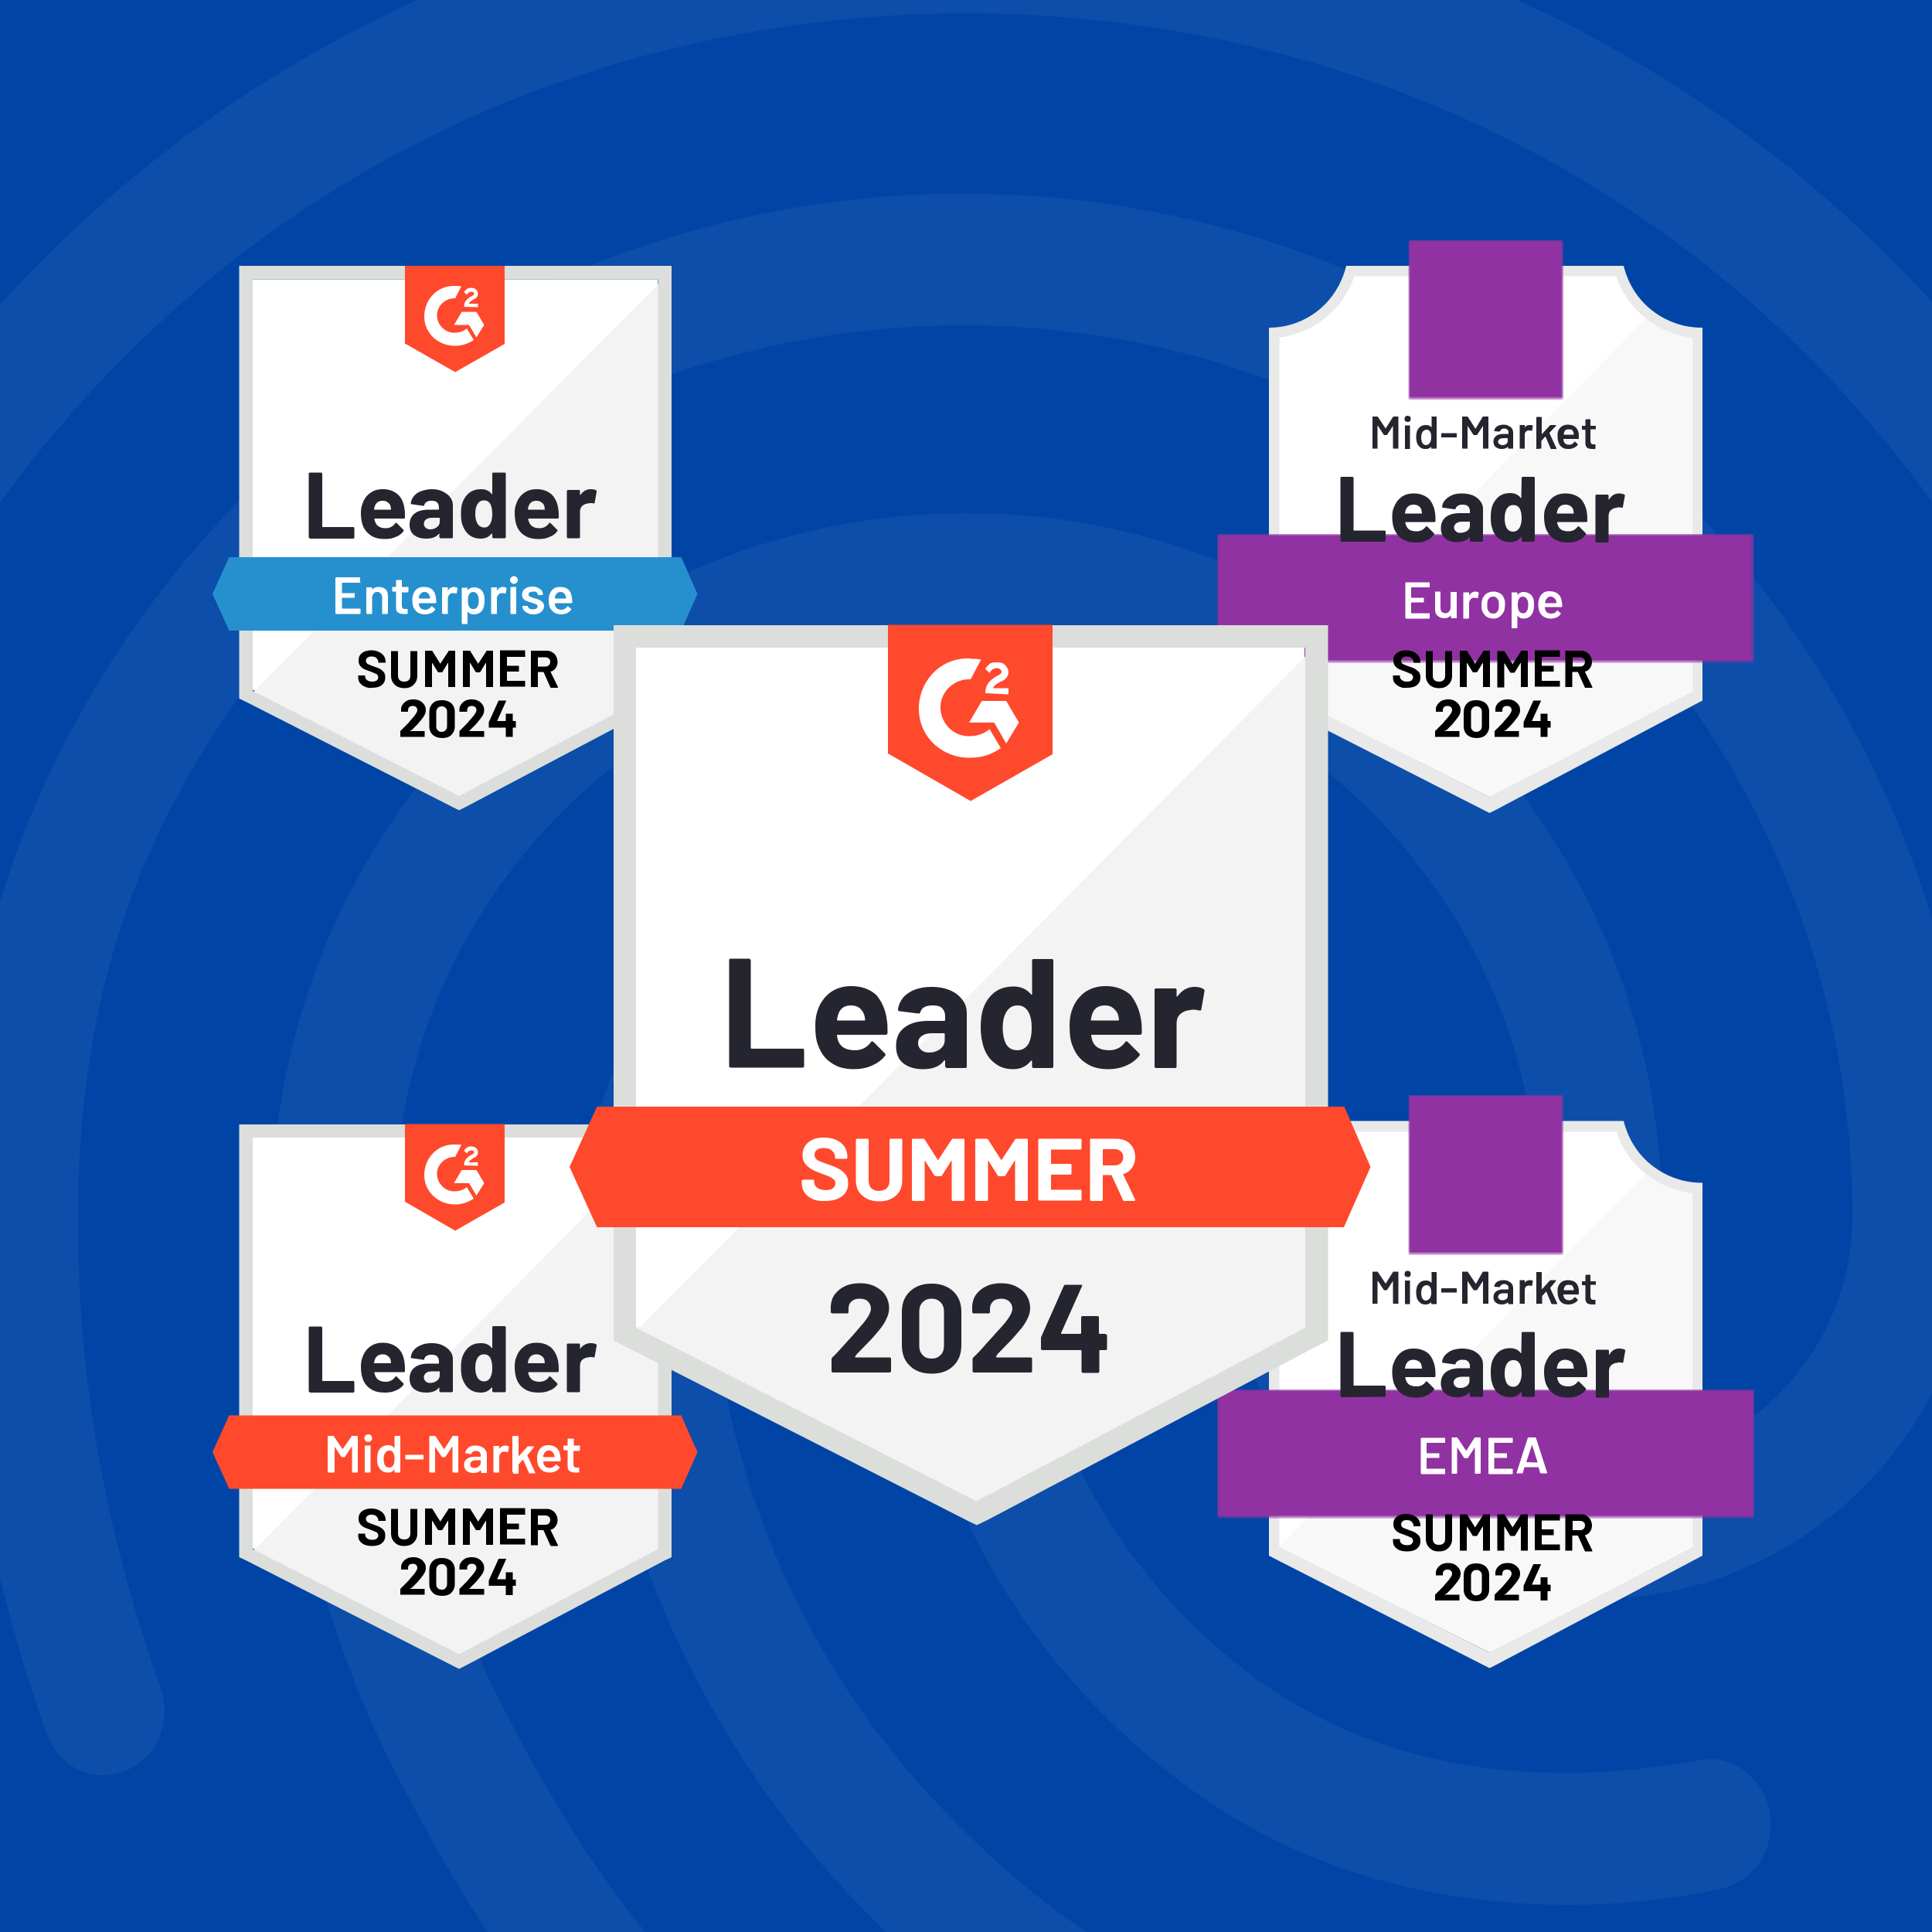 <?xml version="1.0" encoding="utf-8"?>
<!-- Generator: Adobe Illustrator 27.9.4, SVG Export Plug-In . SVG Version: 9.03 Build 54784)  -->
<svg version="1.1" id="Layer_1" xmlns="http://www.w3.org/2000/svg" xmlns:xlink="http://www.w3.org/1999/xlink" x="0px" y="0px"
	 width="500px" height="500px" viewBox="0 0 500 500" style="enable-background:new 0 0 500 500;" xml:space="preserve">
<style type="text/css">
	.st0{clip-path:url(#SVGID_00000051343088008182436490000002537177368098334887_);fill:none;}
	.st1{clip-path:url(#SVGID_00000051343088008182436490000002537177368098334887_);fill:#0045A5;}
	
		.st2{opacity:5.000000e-02;clip-path:url(#SVGID_00000051343088008182436490000002537177368098334887_);fill:#FFFFFF;enable-background:new    ;}
	.st3{clip-path:url(#SVGID_00000051343088008182436490000002537177368098334887_);fill:#FFFFFF;}
	.st4{clip-path:url(#SVGID_00000051343088008182436490000002537177368098334887_);fill:#F7F8F7;}
	.st5{clip-path:url(#SVGID_00000051343088008182436490000002537177368098334887_);fill:#E9E9EA;}
	.st6{filter:url(#Adobe_OpacityMaskFilter);}
	.st7{clip-path:url(#SVGID_00000051343088008182436490000002537177368098334887_);}
	.st8{clip-path:url(#SVGID_00000081614007400552515520000015366106036510112919_);fill:#FFFFFF;}
	
		.st9{clip-path:url(#SVGID_00000051343088008182436490000002537177368098334887_);mask:url(#mask0_232_1889_00000165219030789482523170000014642212831918380184_);}
	.st10{fill:#9132A2;}
	.st11{filter:url(#Adobe_OpacityMaskFilter_00000029022173993797810460000015578460759383967674_);}
	.st12{clip-path:url(#SVGID_00000157297855002315022750000003930134078218725812_);fill:#FFFFFF;}
	
		.st13{clip-path:url(#SVGID_00000051343088008182436490000002537177368098334887_);mask:url(#mask1_232_1889_00000143601258499775192450000015267457668387697538_);}
	.st14{clip-path:url(#SVGID_00000051343088008182436490000002537177368098334887_);fill:#252530;}
	.st15{filter:url(#Adobe_OpacityMaskFilter_00000075875962661795466030000005956466831020988821_);}
	.st16{clip-path:url(#SVGID_00000051373940080380877430000004582803588633744810_);fill:#FFFFFF;}
	
		.st17{clip-path:url(#SVGID_00000051343088008182436490000002537177368098334887_);mask:url(#mask2_232_1889_00000156551939647685677570000017258933816616350128_);}
	.st18{filter:url(#Adobe_OpacityMaskFilter_00000116952981011576767090000012275378117726164159_);}
	.st19{clip-path:url(#SVGID_00000116945630463273587700000004178462979596839297_);fill:#FFFFFF;}
	
		.st20{clip-path:url(#SVGID_00000051343088008182436490000002537177368098334887_);mask:url(#mask3_232_1889_00000080893035412359353740000013500955880385127813_);}
	.st21{clip-path:url(#SVGID_00000051343088008182436490000002537177368098334887_);fill:#F2F3F2;}
	.st22{clip-path:url(#SVGID_00000051343088008182436490000002537177368098334887_);fill:#DCDEDC;}
	.st23{clip-path:url(#SVGID_00000051343088008182436490000002537177368098334887_);fill:#FF492C;}
	.st24{clip-path:url(#SVGID_00000051343088008182436490000002537177368098334887_);fill:#2690CE;}
	.st25{enable-background:new    ;}
</style>
<g>
	<defs>
		<rect id="SVGID_1_" width="500" height="500"/>
	</defs>
	<clipPath id="SVGID_00000173855505758007330130000014022098067197076358_">
		<use xlink:href="#SVGID_1_"  style="overflow:visible;"/>
	</clipPath>
	<rect style="clip-path:url(#SVGID_00000173855505758007330130000014022098067197076358_);fill:none;" width="500" height="500"/>
	
		<rect style="clip-path:url(#SVGID_00000173855505758007330130000014022098067197076358_);fill:#0045A5;" width="500" height="500"/>
	<rect style="clip-path:url(#SVGID_00000173855505758007330130000014022098067197076358_);fill:none;" width="500" height="500"/>
	
		<path style="opacity:5.000000e-02;clip-path:url(#SVGID_00000173855505758007330130000014022098067197076358_);fill:#FFFFFF;enable-background:new    ;" d="
		M434.9-29.2c-2.6,0-5.1-0.7-7.3-2c-61-33.4-113.8-47.6-177-47.6c-63,0-122.7,15.9-177,47.6C66-26.8,56.4-29.9,52-37.9
		c-4.1-8.1-1.3-18.6,6.4-23c58.4-34,124.8-51.8,192.3-51.7c67.7,0,126.8,15.9,191.7,51.3c3.8,2.2,6.6,5.7,7.9,10
		c1.2,4.2,0.8,8.8-1.2,12.7C446-32.6,440.6-29.2,434.9-29.2z M-20,148c-3.3,0-6.5-1.1-9.2-3.1c-7.3-5.4-8.9-15.9-3.8-23.6
		C-1.5,74,38.5,36.9,86.2,10.9c99.8-54.7,227.6-55,327.7-0.3c47.7,26,87.7,62.8,119.2,109.8c5.1,7.4,3.5,18.2-3.8,23.6
		c-1.7,1.3-3.6,2.2-5.7,2.7c-2.1,0.5-4.2,0.6-6.3,0.2c-2.1-0.4-4.1-1.2-5.8-2.4c-1.8-1.2-3.3-2.8-4.4-4.6
		c-28.7-42.5-65-75.9-107.9-99.2C308-9,191.4-9,100.5,41C57.3,64.6,21,98.4-7.6,140.9c-1.2,2.2-3,4-5.2,5.3S-17.5,148.1-20,148z
		 M178.7,555.5c-2.1,0-4.2-0.4-6.1-1.3c-1.9-0.9-3.6-2.2-5-3.8C140,521,125,502.1,103.7,461.3c-21.9-41.5-33.4-92.1-33.4-146.5
		c0-100.3,80.8-182,179.9-182s179.9,81.7,179.9,182c0,9.5-7,16.9-15.9,16.9s-15.9-7.4-15.9-16.9c0-81.7-66.4-148.2-148.1-148.2
		s-148.1,66.5-148.1,148.2c0,48.6,10.2,93.5,29.6,130c20.3,38.8,34.3,55.4,58.8,81.7c2.9,3.3,4.5,7.6,4.5,12s-1.6,8.7-4.5,12
		C187.3,553.6,183.1,555.4,178.7,555.5z M406.5,493c-37.8,0-71.2-10.1-98.5-30.1c-23.4-16.9-42.5-39.2-55.6-64.9
		c-13.2-25.8-20-54.3-20-83.3c0-9.5,7-16.9,15.9-16.9s15.9,7.4,15.9,16.9c0,23.5,5.6,46.7,16.3,67.6c10.7,20.9,26.3,38.9,45.3,52.6
		c22.6,16.2,49,24,80.7,24c11.1-0.2,22.1-1.3,33.1-3.4c8.6-1.7,16.9,4.4,18.4,13.8c0.8,4.3-0.1,8.8-2.5,12.5s-6.2,6.2-10.5,7.1
		C432.4,491.6,419.5,492.9,406.5,493z M342.7,562.6c-1.4-0.1-2.8-0.3-4.1-0.7C288.1,547,255,527.1,220.4,491
		c-44.5-47-69-109.4-69-176.2c0-54.7,43.9-99.3,97.9-99.3s97.9,44.6,97.9,99.3c0,36.1,29.6,65.5,66.1,65.5
		c36.6,0,66.1-29.4,66.1-65.5c0-127.3-103.3-230.6-230.4-230.6c-90.3,0-172.9,53.3-210.1,136c-12.4,27.3-18.7,59.4-18.7,94.6
		c0,26.3,2.2,67.8,21.3,121.9c3.2,8.8-1,18.6-9.2,21.6c-8.3,3.4-17.5-1.3-20.3-9.8c-15.6-44.2-23.2-88.1-23.2-133.7
		c0-40.5,7.3-77.3,21.6-109.4C52.6,111.2,146.3,50.1,249,50.1c144.6,0,262.2,118.5,262.2,264.4c0,54.7-43.9,99.2-97.9,99.2
		s-97.9-44.6-97.9-99.2c0-36.1-29.6-65.5-66.1-65.5s-66.1,29.4-66.1,65.5c0,57.7,21,111.7,59.4,152.3
		c30.1,31.7,59.1,49.3,103.9,62.4c8.6,2.4,13.4,11.8,11.2,20.6C356,557.5,349.3,562.6,342.7,562.6z"/>
	<rect style="clip-path:url(#SVGID_00000173855505758007330130000014022098067197076358_);fill:none;" width="500" height="500"/>
	<path style="clip-path:url(#SVGID_00000173855505758007330130000014022098067197076358_);fill:#FFFFFF;" d="M385.6,427.7l-55-27.4
		v-91.6c4.4-0.5,8.6-2.3,12.1-5.1s6.1-6.5,7.5-10.8h68.6c1.4,4.3,4.1,8,7.6,10.9c3.5,2.8,7.8,4.6,12.3,5.1v91.5L385.6,427.7z"/>
	<rect style="clip-path:url(#SVGID_00000173855505758007330130000014022098067197076358_);fill:none;" width="500" height="500"/>
	<path style="clip-path:url(#SVGID_00000173855505758007330130000014022098067197076358_);fill:#F7F8F7;" d="M331.1,400.2l54.4,27.4
		l52.4-27.5v-91.5c-4.4-0.6-8.5-2.3-12-4.9L331.1,400.2z"/>
	<rect style="clip-path:url(#SVGID_00000173855505758007330130000014022098067197076358_);fill:none;" width="500" height="500"/>
	<path style="clip-path:url(#SVGID_00000173855505758007330130000014022098067197076358_);fill:#E9E9EA;" d="M440.6,306.1h-0.2
		c-4.7,0-9.2-1.6-12.9-4.5c-3.7-2.9-6.2-7-7.3-11.5h-71.8c-1.1,4.5-3.6,8.6-7.2,11.5s-8.1,4.5-12.8,4.5v96.5l1.9,1l53.6,27.3
		l1.6,0.8l1.6-0.8l51.6-27.3l1.9-1v-93.8L440.6,306.1L440.6,306.1z M385.5,427.7l-54.4-27.4v-91.6c4.4-0.5,8.6-2.3,12-5.1
		c3.4-2.8,6-6.5,7.4-10.7h67.8c1.4,4.3,4,8,7.5,10.8s7.7,4.6,12.2,5.1v91.5L385.5,427.7z"/>
	<rect style="clip-path:url(#SVGID_00000173855505758007330130000014022098067197076358_);fill:none;" width="500" height="500"/>
	<defs>
		<filter id="Adobe_OpacityMaskFilter" filterUnits="userSpaceOnUse" x="315" y="359.6" width="139" height="33.4">
			<feColorMatrix  type="matrix" values="1 0 0 0 0  0 1 0 0 0  0 0 1 0 0  0 0 0 1 0"/>
		</filter>
	</defs>
	
		<mask maskUnits="userSpaceOnUse" x="315" y="359.6" width="139" height="33.4" id="mask0_232_1889_00000165219030789482523170000014642212831918380184_">
		<g class="st6">
			<defs>
				<rect id="SVGID_00000001650671226826212550000012044855302495679920_" width="500" height="500"/>
			</defs>
			
				<clipPath id="SVGID_00000145024315213600757130000002723787058445144711_" style="clip-path:url(#SVGID_00000173855505758007330130000014022098067197076358_);">
				<use xlink:href="#SVGID_00000001650671226826212550000012044855302495679920_"  style="overflow:visible;"/>
			</clipPath>
			<path style="clip-path:url(#SVGID_00000145024315213600757130000002723787058445144711_);fill:#FFFFFF;" d="M443,366.2H326
				l-4.3,10l4.3,10h117l4.3-10L443,366.2z"/>
		</g>
	</mask>
	
		<g style="clip-path:url(#SVGID_00000173855505758007330130000014022098067197076358_);mask:url(#mask0_232_1889_00000165219030789482523170000014642212831918380184_);">
		<path class="st10" d="M315,359.6h139V393H315V359.6z"/>
	</g>
	<rect style="clip-path:url(#SVGID_00000173855505758007330130000014022098067197076358_);fill:none;" width="500" height="500"/>
	<defs>
		
			<filter id="Adobe_OpacityMaskFilter_00000072255668666446673870000018009359315351214225_" filterUnits="userSpaceOnUse" x="364.5" y="283.4" width="40.1" height="41.4">
			<feColorMatrix  type="matrix" values="1 0 0 0 0  0 1 0 0 0  0 0 1 0 0  0 0 0 1 0"/>
		</filter>
	</defs>
	
		<mask maskUnits="userSpaceOnUse" x="364.5" y="283.4" width="40.1" height="41.4" id="mask1_232_1889_00000143601258499775192450000015267457668387697538_">
		<g style="filter:url(#Adobe_OpacityMaskFilter_00000072255668666446673870000018009359315351214225_);">
			<defs>
				<rect id="SVGID_00000013157090446663396440000006646162765949621416_" width="500" height="500"/>
			</defs>
			
				<clipPath id="SVGID_00000171686922908023535690000009069313672066041783_" style="clip-path:url(#SVGID_00000173855505758007330130000014022098067197076358_);">
				<use xlink:href="#SVGID_00000013157090446663396440000006646162765949621416_"  style="overflow:visible;"/>
			</clipPath>
			<path style="clip-path:url(#SVGID_00000171686922908023535690000009069313672066041783_);fill:#FFFFFF;" d="M384.5,318.2
				l13.4-7.5v-20.6h-26.7v20.6L384.5,318.2z M387.2,300.6c0-0.6,0.1-1.1,0.4-1.6c0.4-0.5,0.9-0.9,1.4-1.1l0.3-0.1
				c0.5-0.3,0.7-0.5,0.7-0.8s-0.3-0.5-0.8-0.5c-0.3,0-0.6,0-0.8,0.2c-0.2,0.1-0.4,0.4-0.5,0.6l-0.7-0.7c0.2-0.3,0.5-0.6,0.8-0.8
				c0.4-0.2,0.8-0.3,1.2-0.3c0.5,0,1,0.1,1.4,0.4c0.2,0.1,0.3,0.3,0.4,0.5s0.2,0.4,0.2,0.7c0,0.8-0.5,1.2-1.3,1.7l-0.5,0.2
				c-0.5,0.3-0.8,0.5-0.8,0.9h2.7v1h-4v-0.3H387.2z M390.5,302.1l2,3.3l-2,3.3l-2-3.4h-4l2-3.3h4V302.1z M384.9,295.5
				c0.6,0,1.1,0.1,1.7,0.2l-1.7,3.3c-1.2,0-2.4,0.4-3.3,1.3s-1.4,2-1.4,3.3c0,1.2,0.6,2.4,1.5,3.3s2.1,1.3,3.3,1.3
				c1.1,0,2.3-0.4,3.1-1.1l1.8,3c-1.5,1-3.2,1.6-5,1.5c-2.2,0-4.3-0.8-5.9-2.3s-2.5-3.6-2.5-5.7c0.1-2.2,1-4.2,2.5-5.7
				C380.6,296.2,382.7,295.4,384.9,295.5z"/>
		</g>
	</mask>
	
		<g style="clip-path:url(#SVGID_00000173855505758007330130000014022098067197076358_);mask:url(#mask1_232_1889_00000143601258499775192450000015267457668387697538_);">
		<path class="st10" d="M364.5,283.4h40.1v41.4h-40.1V283.4z"/>
	</g>
	<rect style="clip-path:url(#SVGID_00000173855505758007330130000014022098067197076358_);fill:none;" width="500" height="500"/>
	<path style="clip-path:url(#SVGID_00000173855505758007330130000014022098067197076358_);fill:#252530;" d="M347.2,361.6
		c-0.1,0-0.1,0-0.2-0.1s-0.1-0.1-0.1-0.2V345c0-0.1,0-0.2,0.1-0.2c0.1-0.1,0.1-0.1,0.2-0.1h2.8c0.1,0,0.1,0,0.2,0.1s0.1,0.1,0.1,0.2
		v13.5c0,0.1,0,0.1,0.1,0.1h7.9c0.1,0,0.2,0,0.2,0.1c0.1,0.1,0.1,0.1,0.1,0.2v2.3c0,0.1,0,0.2-0.1,0.2c-0.1,0.1-0.1,0.1-0.2,0.1
		L347.2,361.6L347.2,361.6z M371.4,354.1c0.1,0.6,0.1,1.3,0.1,2c0,0.2-0.1,0.3-0.3,0.3h-7.4c-0.1,0-0.1,0-0.1,0.1
		c0,0.3,0.1,0.6,0.3,1c0.4,0.9,1.3,1.3,2.6,1.3c1,0,1.8-0.4,2.4-1.2c0.1-0.1,0.1-0.1,0.2-0.1s0.1,0,0.2,0.1l1.7,1.7
		c0.1,0.1,0.1,0.2,0.1,0.2s0,0.1-0.1,0.2c-0.5,0.6-1.2,1.2-2,1.5c-0.8,0.4-1.7,0.5-2.7,0.5c-1.4,0-2.5-0.3-3.5-0.9s-1.6-1.5-2.1-2.6
		c-0.3-0.8-0.5-1.9-0.5-3.2c0-0.9,0.1-1.7,0.4-2.3c0.4-1.1,1-2,1.9-2.7s2-1,3.3-1c1.6,0,2.9,0.5,3.9,1.4
		C370.6,351.3,371.2,352.6,371.4,354.1z M365.8,351.9c-1,0-1.7,0.5-2,1.4c-0.1,0.2-0.1,0.5-0.2,0.8c0,0.1,0,0.1,0.1,0.1h4.2
		c0.1,0,0.1,0,0.1-0.1c-0.1-0.5-0.1-0.7-0.1-0.7c-0.1-0.5-0.4-0.9-0.7-1.1C366.8,352.1,366.3,351.9,365.8,351.9z M378.4,349
		c1,0,2,0.2,2.8,0.5c0.8,0.4,1.5,0.9,1.9,1.5c0.5,0.6,0.7,1.3,0.7,2.1v8.1c0,0.1,0,0.2-0.1,0.2c-0.1,0.1-0.1,0.1-0.2,0.1h-2.8
		c-0.1,0-0.1,0-0.2-0.1s-0.1-0.1-0.1-0.2v-0.8v-0.1h-0.1c-0.7,0.9-1.8,1.3-3.2,1.3c-1.3,0-2.3-0.3-3-0.9c-0.8-0.6-1.2-1.5-1.2-2.7
		s0.4-2.2,1.3-2.9c0.9-0.7,2.1-1,3.7-1h2.4c0.1,0,0.1,0,0.1-0.1v-0.5c0-0.5-0.2-0.9-0.5-1.2c-0.3-0.3-0.8-0.4-1.4-0.4
		c-0.5,0-0.9,0.1-1.2,0.3c-0.3,0.2-0.5,0.4-0.6,0.7c0,0.2-0.1,0.3-0.3,0.2l-2.9-0.4c-0.2,0-0.3-0.1-0.3-0.2c0.1-0.7,0.3-1.3,0.8-1.8
		s1.1-1,1.9-1.3C376.6,349.2,377.4,349,378.4,349z M377.9,359.2c0.7,0,1.3-0.2,1.7-0.5c0.5-0.4,0.7-0.8,0.7-1.4v-0.9
		c0-0.1,0-0.1-0.1-0.1h-1.7c-0.7,0-1.3,0.1-1.7,0.4c-0.4,0.3-0.6,0.6-0.6,1.1c0,0.4,0.2,0.8,0.5,1
		C377,359.1,377.4,359.2,377.9,359.2z M393.8,345c0-0.1,0-0.2,0.1-0.2c0.1-0.1,0.1-0.1,0.2-0.1h2.8c0.1,0,0.1,0,0.2,0.1
		s0.1,0.1,0.1,0.2v16.2c0,0.1,0,0.2-0.1,0.2c-0.1,0.1-0.1,0.1-0.2,0.1h-2.8c-0.1,0-0.1,0-0.2-0.1s-0.1-0.1-0.1-0.2v-0.8
		c0,0,0-0.1-0.1-0.1h-0.1c-0.7,0.9-1.6,1.3-2.8,1.3c-1.1,0-2.1-0.3-2.9-0.9s-1.4-1.5-1.7-2.6c-0.3-0.8-0.4-1.8-0.4-2.9
		s0.1-2.1,0.4-3c0.4-1,1-1.8,1.7-2.4c0.8-0.6,1.8-0.9,2.9-0.9c1.2,0,2.1,0.4,2.7,1.2c0,0.1,0.1,0.1,0.1,0.1s0.1,0,0.1-0.1L393.8,345
		L393.8,345z M393.3,357.8c0.3-0.6,0.5-1.4,0.5-2.4c0-1.1-0.2-1.9-0.5-2.5c-0.4-0.6-0.9-0.9-1.6-0.9c-0.8,0-1.3,0.3-1.7,0.9
		c-0.4,0.6-0.6,1.5-0.6,2.6c0,1,0.2,1.8,0.5,2.4c0.4,0.7,1,1,1.8,1C392.4,358.9,392.9,358.5,393.3,357.8z M410.7,354.1
		c0.1,0.6,0.1,1.3,0.1,2c0,0.2-0.1,0.3-0.3,0.3h-7.4c-0.1,0-0.1,0-0.1,0.1c0,0.3,0.1,0.6,0.3,1c0.4,0.9,1.3,1.3,2.6,1.3
		c1,0,1.8-0.4,2.4-1.2c0.1-0.1,0.1-0.1,0.2-0.1s0.1,0,0.2,0.1l1.7,1.7c0.1,0.1,0.1,0.2,0.1,0.2s0,0.1-0.1,0.2
		c-0.5,0.6-1.2,1.2-2,1.5c-0.8,0.4-1.7,0.5-2.7,0.5c-1.4,0-2.5-0.3-3.5-0.9s-1.6-1.5-2.1-2.6c-0.3-0.8-0.5-1.9-0.5-3.2
		c0-0.9,0.1-1.7,0.4-2.3c0.4-1.1,1-2,1.9-2.7s2-1,3.3-1c1.6,0,2.9,0.5,3.9,1.4C409.9,351.3,410.5,352.6,410.7,354.1z M405.1,351.9
		c-1,0-1.7,0.5-2,1.4c-0.1,0.2-0.1,0.5-0.2,0.8c0,0.1,0,0.1,0.1,0.1h4.2c0.1,0,0.1,0,0.1-0.1c-0.1-0.5-0.1-0.7-0.1-0.7
		c-0.1-0.5-0.4-0.9-0.7-1.1C406.1,352.1,405.6,351.9,405.1,351.9z M419.1,349c0.6,0,1,0.1,1.4,0.3c0.1,0.1,0.2,0.2,0.1,0.4l-0.5,2.8
		c0,0.2-0.1,0.2-0.3,0.2c-0.2-0.1-0.5-0.1-0.8-0.1c-0.1,0-0.3,0-0.5,0.1c-0.6,0-1.1,0.3-1.5,0.6c-0.4,0.4-0.6,0.9-0.6,1.5v6.6
		c0,0.1,0,0.2-0.1,0.2c-0.1,0.1-0.1,0.1-0.2,0.1h-2.8c-0.1,0-0.2,0-0.2-0.1c-0.1-0.1-0.1-0.1-0.1-0.2v-11.8c0-0.1,0-0.1,0.1-0.2
		s0.1-0.1,0.2-0.1h2.8c0.1,0,0.2,0,0.2,0.1c0.1,0.1,0.1,0.1,0.1,0.2v0.9v0.1h0.1C417.1,349.5,417.9,349,419.1,349z"/>
	<rect style="clip-path:url(#SVGID_00000173855505758007330130000014022098067197076358_);fill:none;" width="500" height="500"/>
	<path style="clip-path:url(#SVGID_00000173855505758007330130000014022098067197076358_);fill:#252530;" d="M360.5,329.2
		c0-0.1,0.1-0.1,0.2-0.1h1.1h0.1v0.1v8.1v0.1h-0.1h-1.1h-0.1l-0.1-0.1v-5.7c0,0,0,0,0-0.1l0,0l-1.5,2.3c0,0.1-0.1,0.1-0.2,0.1h-0.5
		c-0.1,0-0.1,0-0.2-0.1l-1.5-2.3c0,0,0,0-0.1,0c0,0,0,0,0,0.1v5.7v0.1h-0.1h-1.1h-0.1v-0.1v-8.1v-0.1h0.1h1.1c0.1,0,0.1,0,0.2,0.1
		l2,3l0,0l0,0L360.5,329.2z M364.3,330.5c-0.2,0-0.5-0.1-0.6-0.2c-0.2-0.2-0.2-0.4-0.2-0.6s0.1-0.5,0.2-0.6c0.2-0.2,0.4-0.2,0.6-0.2
		s0.5,0.1,0.6,0.2c0.2,0.2,0.2,0.4,0.2,0.6s-0.1,0.5-0.2,0.6C364.8,330.5,364.6,330.5,364.3,330.5z M363.7,337.5h-0.1v-0.1v-5.9
		v-0.1h0.1h1.1h0.1v0.1v5.9v0.1h-0.1H363.7z M370.4,329.3v-0.1h0.1h1.1h0.1l0.1,0.1v8.1c0,0,0,0.1-0.1,0.1h-0.1h-1.1h-0.1v-0.1V337
		l0,0l0,0c-0.4,0.4-0.8,0.6-1.4,0.6s-1.1-0.1-1.4-0.4c-0.4-0.3-0.7-0.7-0.9-1.2c-0.1-0.4-0.2-0.9-0.2-1.5s0.1-1.1,0.2-1.5
		c0.2-0.5,0.5-0.9,0.9-1.2c0.4-0.3,0.9-0.4,1.5-0.4s1,0.2,1.4,0.6l0,0l0,0v-2.7H370.4z M370.1,335.9c0.2-0.3,0.3-0.8,0.3-1.4
		s-0.1-1.1-0.3-1.4c-0.2-0.3-0.5-0.5-0.9-0.5s-0.7,0.2-1,0.5c-0.2,0.3-0.4,0.8-0.4,1.5c0,0.6,0.1,1,0.3,1.4c0.2,0.4,0.6,0.6,1,0.6
		C369.6,336.4,369.9,336.2,370.1,335.9z M373.1,334.5H373v-0.1v-0.9v-0.1h0.1h3.8h0.1v0.1v0.9v0.1h-0.1H373.1z M383.7,329.2
		c0-0.1,0.1-0.1,0.2-0.1h1.1h0.1l0.1,0.1v8.1c0,0,0,0.1-0.1,0.1H385h-1.1h-0.1v-0.1v-5.7c0,0,0,0,0-0.1l0,0l-1.5,2.3
		c0,0.1-0.1,0.1-0.2,0.1h-0.6c-0.1,0-0.1,0-0.2-0.1l-1.5-2.3l0,0c0,0,0,0,0,0.1v5.7v0.1h-0.1h-1.1h-0.1l-0.1-0.1v-8.1
		c0,0,0-0.1,0.1-0.1h0.1h1.1c0.1,0,0.1,0,0.2,0.1l2,3c0,0,0,0,0.1,0l0,0L383.7,329.2z M389.1,331.3c0.5,0,1,0.1,1.3,0.3
		c0.4,0.2,0.7,0.4,0.9,0.7c0.2,0.3,0.3,0.7,0.3,1.1v4v0.1h-0.1h-1.1h-0.1v-0.1V337l0,0l0,0c-0.4,0.4-1,0.6-1.7,0.6
		c-0.6,0-1.1-0.2-1.5-0.5s-0.6-0.8-0.6-1.4s0.2-1.1,0.7-1.5c0.4-0.3,1.1-0.5,1.8-0.5h1.3c0,0,0.1,0,0.1-0.1v-0.3
		c0-0.3-0.1-0.6-0.3-0.7c-0.2-0.2-0.5-0.3-0.8-0.3s-0.5,0.1-0.7,0.2s-0.3,0.3-0.4,0.5c0,0.1-0.1,0.1-0.2,0.1l-1.2-0.1h-0.1
		c0,0,0,0,0-0.1c0.1-0.5,0.3-0.9,0.8-1.2C387.8,331.5,388.4,331.3,389.1,331.3z M388.8,336.5c0.4,0,0.7-0.1,1-0.3
		c0.3-0.2,0.4-0.5,0.4-0.8v-0.6c0,0,0-0.1-0.1-0.1h-1c-0.4,0-0.8,0.1-1,0.2c-0.2,0.2-0.4,0.4-0.4,0.7c0,0.3,0.1,0.5,0.3,0.6
		C388.3,336.5,388.5,336.5,388.8,336.5z M395.9,331.3c0.3,0,0.5,0,0.7,0.1c0.1,0,0.1,0.1,0.1,0.2l-0.2,1.1c0,0.1-0.1,0.1-0.2,0.1
		s-0.3-0.1-0.4-0.1s-0.2,0-0.2,0c-0.3,0-0.6,0.1-0.8,0.3c-0.2,0.2-0.3,0.5-0.3,0.9v3.4v0.1h-0.1h-1.1h-0.1v-0.1v-5.9v-0.1h0.1h1.1
		h0.1v0.1v0.5v0.1l0,0C394.8,331.6,395.3,331.3,395.9,331.3z M397.7,337.5h-0.1v-0.1v-8.1v-0.1h0.1h1.1h0.1l0.1,0.1v4.3l0,0
		c0,0,0,0,0.1,0l2-2.2c0.1-0.1,0.1-0.1,0.2-0.1h1.3c0.1,0,0.1,0,0.1,0.1v0.1l-1.5,1.8v0.1l1.8,3.9v0.1c0,0.1,0,0.1-0.1,0.1h-1.2
		c-0.1,0-0.1,0-0.2-0.1l-1.3-3.1l0,0c0,0,0,0-0.1,0l-1,1.1v0.1v1.8c0,0,0,0.1-0.1,0.1h-0.1h-1.2V337.5z M408.6,333.8
		c0,0.2,0,0.4,0,0.7v0.4c0,0.1,0,0.1-0.1,0.1h-3.8c0,0-0.1,0-0.1,0.1c0,0.3,0.1,0.4,0.1,0.5c0.2,0.6,0.7,0.9,1.4,0.9
		c0.5,0,1-0.2,1.3-0.7c0-0.1,0.1-0.1,0.1-0.1h0.1l0.7,0.6c0.1,0.1,0.1,0.1,0,0.2c-0.2,0.4-0.6,0.6-1,0.8c-0.4,0.2-0.9,0.3-1.4,0.3
		c-0.6,0-1.2-0.1-1.6-0.4s-0.8-0.7-0.9-1.2c-0.2-0.4-0.3-1-0.3-1.8c0-0.5,0-0.8,0.1-1.1c0.2-0.6,0.5-1,0.9-1.3s1-0.5,1.6-0.5
		C407.5,331.3,408.4,332.1,408.6,333.8z M405.9,332.5c-0.3,0-0.6,0.1-0.7,0.2c-0.2,0.1-0.3,0.3-0.4,0.6c0,0.1-0.1,0.3-0.1,0.5
		c0,0,0,0.1,0.1,0.1h2.4c0,0,0.1,0,0.1-0.1c0-0.2,0-0.3-0.1-0.5c-0.1-0.3-0.2-0.5-0.4-0.7C406.5,332.6,406.2,332.5,405.9,332.5z
		 M413,332.4v0.1h-0.1h-1.2c0,0-0.1,0-0.1,0.1v2.9c0,0.3,0.1,0.5,0.2,0.7c0.1,0.1,0.3,0.2,0.6,0.2h0.4h0.1v0.1v0.9
		c0,0.1,0,0.1-0.1,0.2h-0.6c-0.6,0-1.1-0.1-1.4-0.3c-0.3-0.2-0.5-0.6-0.5-1.2v-3.4c0,0,0-0.1-0.1-0.1h-0.7h-0.1v-0.1v-0.8v-0.1h0.1
		h0.7c0,0,0.1,0,0.1-0.1v-1.4c0,0,0-0.1,0.1-0.1l0.1-0.1h1c0,0,0.1,0,0.1,0.1v0.1v1.4c0,0,0,0.1,0.1,0.1h1.2h0.1v0.1L413,332.4
		L413,332.4z"/>
	<rect style="clip-path:url(#SVGID_00000173855505758007330130000014022098067197076358_);fill:none;" width="500" height="500"/>
	<path style="clip-path:url(#SVGID_00000173855505758007330130000014022098067197076358_);fill:#FFFFFF;" d="M374,373.2v0.1
		l-0.1,0.1h-4.6c0,0-0.1,0-0.1,0.1v2.5c0,0,0,0.1,0.1,0.1h3.1h0.1v0.1v1v0.1h-0.1h-3.1c0,0-0.1,0-0.1,0.1v2.6c0,0,0,0.1,0.1,0.1h4.6
		c0,0,0.1,0,0.1,0.1v0.1v1v0.1l-0.1,0.1h-6c0,0-0.1,0-0.1-0.1l-0.1-0.1v-9c0,0,0-0.1,0.1-0.1l0.1-0.1h6c0,0,0.1,0,0.1,0.1v0.1V373.2
		z M381.6,372.1c0-0.1,0.1-0.1,0.2-0.1h1.2c0,0,0.1,0,0.1,0.1l0.1,0.1v9c0,0,0,0.1-0.1,0.1l-0.1,0.1h-1.2c0,0-0.1,0-0.1-0.1v-0.1
		v-6.4c0,0,0,0,0-0.1c0,0,0,0-0.1,0l-1.7,2.6c0,0.1-0.1,0.1-0.2,0.1h-0.6c-0.1,0-0.1,0-0.2-0.1l-1.7-2.6c0,0,0,0-0.1,0
		c0,0,0,0,0,0.1v6.4v0.1l-0.1,0.1h-1.2c0,0-0.1,0-0.1-0.1v-0.1v-9v-0.1l0.1-0.1h1.2c0.1,0,0.1,0,0.2,0.1l2.2,3.3c0,0,0,0,0.1,0l0,0
		L381.6,372.1z M391.5,373.2v0.1l-0.1,0.1h-4.6c0,0-0.1,0-0.1,0.1v2.5c0,0,0,0.1,0.1,0.1h3.1h0.1v0.1v1v0.1h-0.1h-3.1
		c0,0-0.1,0-0.1,0.1v2.6c0,0,0,0.1,0.1,0.1h4.6c0,0,0.1,0,0.1,0.1v0.1v1v0.1l-0.1,0.1h-6c0,0-0.1,0-0.1-0.1l-0.1-0.1v-9
		c0,0,0-0.1,0.1-0.1l0.1-0.1h6c0,0,0.1,0,0.1,0.1v0.1V373.2z M398.8,381.3c-0.1,0-0.1,0-0.2-0.1l-0.4-1.4c0,0,0-0.1-0.1-0.1h-3.5
		c0,0,0,0-0.1,0.1l-0.4,1.4c0,0.1-0.1,0.1-0.2,0.1h-1.3c-0.1,0-0.1,0-0.1-0.1v-0.1l2.9-9c0-0.1,0.1-0.1,0.2-0.1h1.7
		c0.1,0,0.1,0,0.2,0.1l2.9,9c0,0,0,0,0,0.1s0,0.1-0.1,0.1H398.8z M395,378.4C395,378.5,395,378.5,395,378.4l2.8,0.1
		c0.1,0,0.1,0,0.1-0.1l-1.4-4.5v-0.1c0,0,0,0,0,0.1L395,378.4z"/>
	<rect style="clip-path:url(#SVGID_00000173855505758007330130000014022098067197076358_);fill:none;" width="500" height="500"/>
	<path style="clip-path:url(#SVGID_00000173855505758007330130000014022098067197076358_);fill:#FFFFFF;" d="M385.6,206.3l-55-27.4
		V87.3c4.4-0.5,8.6-2.3,12.1-5.1c3.5-2.8,6.1-6.5,7.5-10.8h68.6c1.4,4.3,4.1,8,7.6,10.9c3.5,2.8,7.8,4.6,12.3,5.1v91.5L385.6,206.3z
		"/>
	<rect style="clip-path:url(#SVGID_00000173855505758007330130000014022098067197076358_);fill:none;" width="500" height="500"/>
	<path style="clip-path:url(#SVGID_00000173855505758007330130000014022098067197076358_);fill:#F7F8F7;" d="M331.1,178.9l54.4,27.4
		l52.4-27.5V87.4c-4.4-0.6-8.5-2.3-12-4.9L331.1,178.9z"/>
	<rect style="clip-path:url(#SVGID_00000173855505758007330130000014022098067197076358_);fill:none;" width="500" height="500"/>
	<path style="clip-path:url(#SVGID_00000173855505758007330130000014022098067197076358_);fill:#E9E9EA;" d="M440.6,84.8h-0.2
		c-4.7,0-9.2-1.6-12.9-4.5c-3.7-2.9-6.2-7-7.3-11.5h-71.8c-1.1,4.5-3.6,8.6-7.2,11.5s-8.1,4.5-12.8,4.5v96.5l1.9,1l53.6,27.3
		l1.6,0.8l1.6-0.8l51.6-27.3l1.9-1V87.5L440.6,84.8L440.6,84.8z M385.5,206.3l-54.4-27.4V87.3c4.4-0.5,8.6-2.3,12-5.1
		s6-6.5,7.4-10.7h67.8c1.4,4.3,4,8,7.5,10.8s7.7,4.6,12.2,5.1v91.5L385.5,206.3z"/>
	<rect style="clip-path:url(#SVGID_00000173855505758007330130000014022098067197076358_);fill:none;" width="500" height="500"/>
	<defs>
		
			<filter id="Adobe_OpacityMaskFilter_00000128461698131720350630000002500666351762206142_" filterUnits="userSpaceOnUse" x="315" y="138.2" width="138.9" height="33.4">
			<feColorMatrix  type="matrix" values="1 0 0 0 0  0 1 0 0 0  0 0 1 0 0  0 0 0 1 0"/>
		</filter>
	</defs>
	
		<mask maskUnits="userSpaceOnUse" x="315" y="138.2" width="138.9" height="33.4" id="mask2_232_1889_00000156551939647685677570000017258933816616350128_">
		<g style="filter:url(#Adobe_OpacityMaskFilter_00000128461698131720350630000002500666351762206142_);">
			<defs>
				<rect id="SVGID_00000178925418989258025940000004289752156780883638_" width="500" height="500"/>
			</defs>
			
				<clipPath id="SVGID_00000124149295357835686930000017343286998094015901_" style="clip-path:url(#SVGID_00000173855505758007330130000014022098067197076358_);">
				<use xlink:href="#SVGID_00000178925418989258025940000004289752156780883638_"  style="overflow:visible;"/>
			</clipPath>
			<path style="clip-path:url(#SVGID_00000124149295357835686930000017343286998094015901_);fill:#FFFFFF;" d="M443,144.9H326
				l-4.3,10l4.3,10h117l4.3-10L443,144.9z"/>
		</g>
	</mask>
	
		<g style="clip-path:url(#SVGID_00000173855505758007330130000014022098067197076358_);mask:url(#mask2_232_1889_00000156551939647685677570000017258933816616350128_);">
		<path class="st10" d="M315,138.2h138.9v33.4H315V138.2z"/>
	</g>
	<rect style="clip-path:url(#SVGID_00000173855505758007330130000014022098067197076358_);fill:none;" width="500" height="500"/>
	<defs>
		
			<filter id="Adobe_OpacityMaskFilter_00000014612848936593107380000014691543996772140207_" filterUnits="userSpaceOnUse" x="364.5" y="62.1" width="40.1" height="41.4">
			<feColorMatrix  type="matrix" values="1 0 0 0 0  0 1 0 0 0  0 0 1 0 0  0 0 0 1 0"/>
		</filter>
	</defs>
	
		<mask maskUnits="userSpaceOnUse" x="364.5" y="62.1" width="40.1" height="41.4" id="mask3_232_1889_00000080893035412359353740000013500955880385127813_">
		<g style="filter:url(#Adobe_OpacityMaskFilter_00000014612848936593107380000014691543996772140207_);">
			<defs>
				<rect id="SVGID_00000108298437554972161220000009843238661907780016_" width="500" height="500"/>
			</defs>
			
				<clipPath id="SVGID_00000016769079048404813080000006515025346391279786_" style="clip-path:url(#SVGID_00000173855505758007330130000014022098067197076358_);">
				<use xlink:href="#SVGID_00000108298437554972161220000009843238661907780016_"  style="overflow:visible;"/>
			</clipPath>
			<path style="clip-path:url(#SVGID_00000016769079048404813080000006515025346391279786_);fill:#FFFFFF;" d="M384.5,96.8l13.4-7.5
				V68.8h-26.7v20.6L384.5,96.8z M387.2,79.3c0-0.6,0.1-1.1,0.4-1.6c0.4-0.5,0.9-0.9,1.4-1.1l0.3-0.1c0.5-0.3,0.7-0.5,0.7-0.8
				s-0.3-0.5-0.8-0.5c-0.3,0-0.6,0-0.8,0.2c-0.2,0.1-0.4,0.4-0.5,0.6l-0.7-0.7c0.2-0.3,0.5-0.6,0.8-0.8c0.4-0.2,0.8-0.3,1.2-0.3
				c0.5,0,1,0.1,1.4,0.4c0.2,0.1,0.3,0.3,0.4,0.5s0.2,0.4,0.2,0.7c0,0.8-0.5,1.2-1.3,1.7l-0.5,0.2c-0.5,0.3-0.8,0.5-0.8,0.9h2.7v1
				h-4v-0.3H387.2z M390.5,80.8l2,3.3l-2,3.3l-2-3.4h-4l2-3.3L390.5,80.8L390.5,80.8z M384.9,74.1c0.6,0,1.1,0.1,1.7,0.2l-1.7,3.3
				c-1.2,0-2.4,0.4-3.3,1.3s-1.4,2-1.4,3.3c0,1.2,0.6,2.4,1.5,3.3s2.1,1.3,3.3,1.3c1.1,0,2.3-0.4,3.1-1.1l1.8,3
				c-1.5,1-3.2,1.6-5,1.5c-2.2,0-4.3-0.8-5.9-2.3s-2.5-3.6-2.5-5.7c0.1-2.2,1-4.2,2.5-5.7C380.6,74.9,382.7,74.1,384.9,74.1z"/>
		</g>
	</mask>
	
		<g style="clip-path:url(#SVGID_00000173855505758007330130000014022098067197076358_);mask:url(#mask3_232_1889_00000080893035412359353740000013500955880385127813_);">
		<path class="st10" d="M364.5,62.1h40.1v41.4h-40.1V62.1z"/>
	</g>
	<rect style="clip-path:url(#SVGID_00000173855505758007330130000014022098067197076358_);fill:none;" width="500" height="500"/>
	<path style="clip-path:url(#SVGID_00000173855505758007330130000014022098067197076358_);fill:#252530;" d="M347.2,140.2
		c-0.1,0-0.1,0-0.2-0.1s-0.1-0.1-0.1-0.2v-16.2c0-0.1,0-0.2,0.1-0.2c0.1-0.1,0.1-0.1,0.2-0.1h2.8c0.1,0,0.1,0,0.2,0.1
		s0.1,0.1,0.1,0.2v13.5c0,0.1,0,0.1,0.1,0.1h7.9c0.1,0,0.2,0,0.2,0.1c0.1,0.1,0.1,0.1,0.1,0.2v2.3c0,0.1,0,0.2-0.1,0.2
		c-0.1,0.1-0.1,0.1-0.2,0.1L347.2,140.2L347.2,140.2z M371.4,132.8c0.1,0.6,0.1,1.3,0.1,2c0,0.2-0.1,0.3-0.3,0.3h-7.4
		c-0.1,0-0.1,0-0.1,0.1c0,0.3,0.1,0.6,0.3,1c0.4,0.9,1.3,1.3,2.6,1.3c1,0,1.8-0.4,2.4-1.2c0.1-0.1,0.1-0.1,0.2-0.1s0.1,0,0.2,0.1
		l1.7,1.7c0.1,0.1,0.1,0.2,0.1,0.2s0,0.1-0.1,0.2c-0.5,0.7-1.2,1.2-2,1.5c-0.8,0.4-1.7,0.5-2.7,0.5c-1.4,0-2.5-0.3-3.5-0.9
		c-1-0.6-1.6-1.5-2.1-2.6c-0.3-0.8-0.5-1.9-0.5-3.2c0-0.9,0.1-1.7,0.4-2.3c0.4-1.1,1-2,1.9-2.7s2-1,3.3-1c1.6,0,2.9,0.5,3.9,1.4
		C370.6,130,371.2,131.2,371.4,132.8z M365.8,130.6c-1,0-1.7,0.5-2,1.4c-0.1,0.2-0.1,0.5-0.2,0.8c0,0.1,0,0.1,0.1,0.1h4.2
		c0.1,0,0.1,0,0.1-0.1c-0.1-0.5-0.1-0.7-0.1-0.7c-0.1-0.5-0.4-0.9-0.7-1.1C366.8,130.7,366.3,130.6,365.8,130.6z M378.4,127.7
		c1,0,2,0.2,2.8,0.5c0.8,0.4,1.5,0.9,1.9,1.5c0.5,0.6,0.7,1.3,0.7,2.1v8.1c0,0.1,0,0.2-0.1,0.2c-0.1,0.1-0.1,0.1-0.2,0.1h-2.8
		c-0.1,0-0.1,0-0.2-0.1s-0.1-0.1-0.1-0.2v-0.8V139h-0.1c-0.7,0.9-1.8,1.3-3.2,1.3c-1.3,0-2.3-0.3-3-0.9c-0.8-0.6-1.2-1.5-1.2-2.7
		s0.4-2.2,1.3-2.9s2.1-1,3.7-1h2.4c0.1,0,0.1,0,0.1-0.1v-0.5c0-0.5-0.2-0.9-0.5-1.2s-0.8-0.4-1.4-0.4c-0.5,0-0.9,0.1-1.2,0.3
		c-0.3,0.2-0.5,0.4-0.6,0.7c0,0.2-0.1,0.3-0.3,0.2l-2.9-0.4c-0.2,0-0.3-0.1-0.3-0.2c0.1-0.7,0.3-1.3,0.8-1.8s1.1-1,1.9-1.3
		C376.6,127.8,377.4,127.7,378.4,127.7z M377.9,137.9c0.7,0,1.3-0.2,1.8-0.5c0.5-0.4,0.7-0.8,0.7-1.4v-0.9c0-0.1,0-0.1-0.1-0.1h-1.7
		c-0.7,0-1.3,0.1-1.7,0.4c-0.4,0.3-0.6,0.7-0.6,1.1c0,0.4,0.2,0.8,0.5,1C377,137.8,377.4,137.9,377.9,137.9z M393.8,123.7
		c0-0.1,0-0.2,0.1-0.2c0.1-0.1,0.1-0.1,0.2-0.1h2.8c0.1,0,0.1,0,0.2,0.1s0.1,0.1,0.1,0.2v16.2c0,0.1,0,0.2-0.1,0.2
		c-0.1,0.1-0.1,0.1-0.2,0.1h-2.8c-0.1,0-0.1,0-0.2-0.1s-0.1-0.1-0.1-0.2v-0.8c0,0,0-0.1-0.1-0.1h-0.1c-0.7,0.9-1.6,1.3-2.8,1.3
		c-1.1,0-2.1-0.3-2.9-0.9c-0.8-0.6-1.4-1.5-1.7-2.6c-0.3-0.8-0.4-1.8-0.4-2.9c0-1.1,0.1-2.1,0.4-3c0.4-1,1-1.8,1.7-2.4
		c0.8-0.6,1.8-0.9,2.9-0.9c1.2,0,2.1,0.4,2.7,1.2c0,0.1,0.1,0.1,0.1,0.1s0.1,0,0.1-0.1L393.8,123.7L393.8,123.7z M393.3,136.5
		c0.3-0.6,0.5-1.4,0.5-2.4c0-1.1-0.2-1.9-0.5-2.5c-0.4-0.6-0.9-0.9-1.6-0.9c-0.8,0-1.3,0.3-1.7,0.9c-0.4,0.6-0.6,1.5-0.6,2.6
		c0,1,0.2,1.8,0.5,2.4c0.4,0.7,1,1,1.8,1C392.4,137.5,392.9,137.2,393.3,136.5z M410.7,132.8c0.1,0.6,0.1,1.3,0.1,2
		c0,0.2-0.1,0.3-0.3,0.3h-7.4c-0.1,0-0.1,0-0.1,0.1c0,0.3,0.1,0.6,0.3,1c0.4,0.9,1.3,1.3,2.6,1.3c1,0,1.8-0.4,2.4-1.2
		c0.1-0.1,0.1-0.1,0.2-0.1s0.1,0,0.2,0.1l1.7,1.7c0.1,0.1,0.1,0.2,0.1,0.2s0,0.1-0.1,0.2c-0.5,0.7-1.2,1.2-2,1.5
		c-0.8,0.4-1.7,0.5-2.7,0.5c-1.4,0-2.5-0.3-3.5-0.9c-1-0.6-1.6-1.5-2.1-2.6c-0.3-0.8-0.5-1.9-0.5-3.2c0-0.9,0.1-1.7,0.4-2.3
		c0.4-1.1,1-2,1.9-2.7s2-1,3.3-1c1.6,0,2.9,0.5,3.9,1.4C409.9,130,410.5,131.2,410.7,132.8z M405.1,130.6c-1,0-1.7,0.5-2,1.4
		c-0.1,0.2-0.1,0.5-0.2,0.8c0,0.1,0,0.1,0.1,0.1h4.2c0.1,0,0.1,0,0.1-0.1c-0.1-0.5-0.1-0.7-0.1-0.7c-0.1-0.5-0.4-0.9-0.7-1.1
		C406.1,130.7,405.6,130.6,405.1,130.6z M419,127.7c0.6,0,1,0.1,1.4,0.3c0.1,0.1,0.2,0.2,0.1,0.4l-0.5,2.8c0,0.2-0.1,0.2-0.3,0.2
		c-0.2-0.1-0.5-0.1-0.8-0.1c-0.1,0-0.3,0-0.5,0.1c-0.6,0-1.1,0.3-1.5,0.6c-0.4,0.4-0.6,0.9-0.6,1.5v6.6c0,0.1,0,0.2-0.1,0.2
		c-0.1,0.1-0.1,0.1-0.2,0.1h-2.8c-0.1,0-0.2,0-0.2-0.1c-0.1-0.1-0.1-0.1-0.1-0.2v-11.8c0-0.1,0-0.1,0.1-0.2c0.1-0.1,0.1-0.1,0.2-0.1
		h2.8c0.1,0,0.2,0,0.2,0.1c0.1,0.1,0.1,0.1,0.1,0.2v0.9v0.1h0.1C417.1,128.2,417.9,127.7,419,127.7z"/>
	<rect style="clip-path:url(#SVGID_00000173855505758007330130000014022098067197076358_);fill:none;" width="500" height="500"/>
	<path style="clip-path:url(#SVGID_00000173855505758007330130000014022098067197076358_);fill:#252530;" d="M360.5,107.9
		c0-0.1,0.1-0.1,0.2-0.1h1.1h0.1v0.1v8.1v0.1h-0.1h-1.1h-0.1l-0.1-0.1v-5.7c0,0,0,0,0-0.1l0,0l-1.5,2.3c0,0.1-0.1,0.1-0.2,0.1h-0.5
		c-0.1,0-0.1,0-0.2-0.1l-1.5-2.3c0,0,0,0-0.1,0c0,0,0,0,0,0.1v5.7v0.1h-0.1h-1.1h-0.1V116v-8.1v-0.1h0.1h1.1c0.1,0,0.1,0,0.2,0.1
		l2,3l0,0l0,0L360.5,107.9z M364.3,109.2c-0.2,0-0.5-0.1-0.6-0.2c-0.2-0.2-0.2-0.4-0.2-0.6s0.1-0.5,0.2-0.6c0.2-0.2,0.4-0.2,0.6-0.2
		s0.5,0.1,0.6,0.2c0.2,0.2,0.2,0.4,0.2,0.6s-0.1,0.5-0.2,0.6S364.6,109.2,364.3,109.2z M363.7,116.2h-0.1v-0.1v-5.9v-0.1h0.1h1.1
		h0.1v0.1v5.9v0.1h-0.1H363.7z M370.4,107.9L370.4,107.9l0.1-0.1h1.1h0.1l0.1,0.1v8.1c0,0,0,0.1-0.1,0.1h-0.1h-1.1h-0.1V116v-0.4
		l0,0l0,0c-0.4,0.4-0.8,0.6-1.4,0.6s-1.1-0.1-1.4-0.4c-0.4-0.3-0.7-0.7-0.9-1.2c-0.1-0.4-0.2-0.9-0.2-1.5s0.1-1.1,0.2-1.5
		c0.2-0.5,0.5-0.9,0.9-1.2c0.4-0.3,0.9-0.4,1.5-0.4s1,0.2,1.4,0.6l0,0l0,0v-2.7H370.4z M370.1,114.5c0.2-0.3,0.3-0.8,0.3-1.4
		s-0.1-1.1-0.3-1.4c-0.2-0.3-0.5-0.5-0.9-0.5s-0.7,0.2-1,0.5c-0.2,0.3-0.4,0.8-0.4,1.5c0,0.6,0.1,1,0.3,1.4c0.2,0.4,0.6,0.6,1,0.6
		C369.6,115.1,369.9,114.9,370.1,114.5z M373.1,113.2H373v-0.1v-0.9v-0.1h0.1h3.8h0.1v0.1v0.9v0.1h-0.1H373.1z M383.7,107.9
		c0-0.1,0.1-0.1,0.2-0.1h1.1h0.1l0.1,0.1v8.1c0,0,0,0.1-0.1,0.1H385h-1.1h-0.1V116v-5.7c0,0,0,0,0-0.1l0,0l-1.5,2.3
		c0,0.1-0.1,0.1-0.2,0.1h-0.6c-0.1,0-0.1,0-0.2-0.1l-1.5-2.3l0,0c0,0,0,0,0,0.1v5.7v0.1h-0.1h-1.1h-0.1l-0.1-0.1v-8.1
		c0,0,0-0.1,0.1-0.1h0.1h1.1c0.1,0,0.1,0,0.2,0.1l1.9,3c0,0,0,0,0.1,0l0,0L383.7,107.9z M389.1,109.9c0.5,0,1,0.1,1.3,0.3
		c0.4,0.2,0.7,0.4,0.9,0.7c0.2,0.3,0.3,0.7,0.3,1.1v4v0.1h-0.1h-1.1h-0.1V116v-0.4l0,0l0,0c-0.4,0.4-1,0.6-1.7,0.6
		c-0.6,0-1.1-0.2-1.5-0.5s-0.6-0.8-0.6-1.4s0.2-1.1,0.7-1.5c0.4-0.3,1.1-0.5,1.8-0.5h1.3c0,0,0.1,0,0.1-0.1v-0.3
		c0-0.3-0.1-0.6-0.3-0.7c-0.2-0.2-0.5-0.3-0.8-0.3s-0.5,0.1-0.7,0.2s-0.3,0.3-0.4,0.5c0,0.1-0.1,0.1-0.2,0.1l-1.2-0.1h-0.1
		c0,0,0,0,0-0.1c0.1-0.5,0.3-0.9,0.8-1.2C387.8,110.1,388.4,109.9,389.1,109.9z M388.8,115.2c0.4,0,0.7-0.1,1-0.3
		c0.3-0.2,0.4-0.5,0.4-0.8v-0.6c0,0,0-0.1-0.1-0.1h-1c-0.4,0-0.8,0.1-1,0.2c-0.2,0.2-0.4,0.4-0.4,0.7c0,0.3,0.1,0.5,0.3,0.6
		C388.3,115.1,388.5,115.2,388.8,115.2z M395.9,110c0.3,0,0.5,0,0.7,0.1c0.1,0,0.1,0.1,0.1,0.2l-0.2,1.1c0,0.1-0.1,0.1-0.2,0.1
		s-0.3-0.1-0.4-0.1s-0.2,0-0.2,0c-0.3,0-0.6,0.1-0.8,0.3c-0.2,0.2-0.3,0.5-0.3,0.9v3.4v0.1h-0.1h-1.1h-0.1V116v-5.9V110h0.1h1.1h0.1
		v0.1v0.5v0.1l0,0C394.8,110.2,395.3,110,395.9,110z M397.7,116.2h-0.1v-0.1V108v-0.1h0.1h1.1h0.1l0.1,0.1v4.3l0,0c0,0,0,0,0.1,0
		l2-2.2c0.1-0.1,0.1-0.1,0.2-0.1h1.3c0.1,0,0.1,0,0.1,0.1v0.1L401,112v0.1l1.8,3.9v0.1c0,0.1,0,0.1-0.1,0.1h-1.2
		c-0.1,0-0.1,0-0.2-0.1L400,113l0,0c0,0,0,0-0.1,0l-1,1.1v0.1v1.8c0,0,0,0.1-0.1,0.1h-0.1L397.7,116.2L397.7,116.2z M408.6,112.4
		c0,0.2,0,0.4,0,0.7v0.4c0,0.1,0,0.1-0.1,0.1h-3.8c0,0-0.1,0-0.1,0.1c0,0.3,0.1,0.4,0.1,0.5c0.2,0.6,0.7,0.9,1.4,0.9
		c0.5,0,1-0.2,1.3-0.7c0-0.1,0.1-0.1,0.1-0.1h0.1l0.7,0.6c0.1,0.1,0.1,0.1,0,0.2c-0.2,0.4-0.6,0.6-1,0.8c-0.4,0.2-0.9,0.3-1.4,0.3
		c-0.6,0-1.2-0.1-1.6-0.4s-0.8-0.7-0.9-1.2c-0.2-0.4-0.3-1-0.3-1.8c0-0.5,0-0.8,0.1-1.1c0.2-0.6,0.5-1,0.9-1.3s1-0.5,1.6-0.5
		C407.5,109.9,408.4,110.8,408.6,112.4z M405.9,111.1c-0.3,0-0.6,0.1-0.7,0.2c-0.2,0.1-0.3,0.3-0.4,0.6c0,0.1-0.1,0.3-0.1,0.5
		c0,0,0,0.1,0.1,0.1h2.4c0,0,0.1,0,0.1-0.1c0-0.2,0-0.3-0.1-0.5c-0.1-0.3-0.2-0.5-0.4-0.7C406.5,111.2,406.2,111.1,405.9,111.1z
		 M413,111L413,111l-0.1,0.1h-1.2c0,0-0.1,0-0.1,0.1v2.9c0,0.3,0.1,0.5,0.2,0.7c0.1,0.1,0.3,0.2,0.6,0.2h0.4h0.1v0.1v0.9
		c0,0.1,0,0.1-0.1,0.2h-0.6c-0.6,0-1.1-0.1-1.4-0.3c-0.3-0.2-0.5-0.6-0.5-1.2v-3.4c0,0,0-0.1-0.1-0.1h-0.7h-0.1v-0.1v-0.8v-0.1h0.1
		h0.7c0,0,0.1,0,0.1-0.1v-1.4c0,0,0-0.1,0.1-0.1l0.1-0.1h1c0,0,0.1,0,0.1,0.1v0.1v1.4c0,0,0,0.1,0.1,0.1h1.2h0.1v0.1L413,111
		L413,111z"/>
	<rect style="clip-path:url(#SVGID_00000173855505758007330130000014022098067197076358_);fill:none;" width="500" height="500"/>
	<path style="clip-path:url(#SVGID_00000173855505758007330130000014022098067197076358_);fill:#FFFFFF;" d="M370,151.8v0.1
		l-0.1,0.1h-4.6c0,0-0.1,0-0.1,0.1v2.5c0,0,0,0.1,0.1,0.1h3.1h0.1v0.1v1v0.1h-0.1h-3.1c0,0-0.1,0-0.1,0.1v2.6c0,0,0,0.1,0.1,0.1h4.6
		c0,0,0.1,0,0.1,0.1v0.1v1v0.1l-0.1,0.1h-6c0,0-0.1,0-0.1-0.1l-0.1-0.1v-9c0,0,0-0.1,0.1-0.1l0.1-0.1h6c0,0,0.1,0,0.1,0.1v0.1V151.8
		z M375.5,153.3c0,0,0-0.1,0.1-0.1h0.1h1.2h0.1v0.1v6.5v0.1l-0.1,0.1h-1.2c0,0-0.1,0-0.1-0.1l-0.1-0.1v-0.4c0,0,0,0,0-0.1s0,0-0.1,0
		c-0.4,0.5-0.9,0.7-1.6,0.7s-1.2-0.2-1.7-0.6c-0.5-0.4-0.7-0.9-0.7-1.7v-4.5v-0.1h0.1h1.2h0.1v0.1v4.1c0,0.4,0.1,0.8,0.3,1
		c0.2,0.2,0.5,0.4,0.9,0.4s0.7-0.1,1-0.4c0.2-0.2,0.4-0.6,0.4-1v-4H375.5z M381.9,153.1c0.3,0,0.5,0.1,0.7,0.2
		c0.1,0,0.1,0.1,0.1,0.2l-0.2,1.2c0,0.1-0.1,0.1-0.2,0.1s-0.3-0.1-0.5-0.1c-0.1,0-0.2,0-0.3,0c-0.4,0-0.7,0.1-0.9,0.4
		c-0.2,0.2-0.4,0.6-0.4,1v3.8c0,0,0,0.1-0.1,0.1l-0.1,0.1h-1.2c0,0-0.1,0-0.1-0.1v-0.1v-6.5v-0.1h0.1h1.2h0.1l0.1,0.1v0.6v0.1l0,0
		C380.7,153.4,381.2,153.1,381.9,153.1z M386.5,160.1c-0.7,0-1.3-0.2-1.8-0.5c-0.5-0.4-0.9-0.9-1.1-1.5c-0.2-0.5-0.2-1-0.2-1.5
		c0-0.6,0.1-1.1,0.2-1.5c0.2-0.6,0.6-1.1,1.1-1.5c0.5-0.3,1.1-0.5,1.8-0.5c0.7,0,1.3,0.2,1.8,0.5s0.8,0.8,1,1.4
		c0.2,0.4,0.2,0.9,0.2,1.5s-0.1,1.1-0.2,1.5c-0.2,0.6-0.6,1.1-1.1,1.5C387.8,159.9,387.2,160.1,386.5,160.1z M386.5,158.8
		c0.3,0,0.6-0.1,0.8-0.3c0.2-0.2,0.4-0.4,0.5-0.8c0.1-0.3,0.1-0.7,0.1-1.1c0-0.5,0-0.9-0.1-1.1c-0.1-0.3-0.3-0.6-0.5-0.8
		s-0.5-0.3-0.9-0.3c-0.3,0-0.6,0.1-0.9,0.3c-0.2,0.2-0.4,0.4-0.5,0.8c-0.1,0.3-0.1,0.7-0.1,1.1c0,0.4,0,0.8,0.1,1.1s0.3,0.6,0.5,0.8
		C385.8,158.7,386.1,158.8,386.5,158.8z M396.8,154.9c0.2,0.5,0.2,1,0.2,1.7c0,0.6-0.1,1.2-0.2,1.6c-0.2,0.6-0.5,1-0.9,1.4
		c-0.4,0.3-1,0.5-1.6,0.5s-1.1-0.2-1.5-0.7c0,0,0,0-0.1,0c0,0,0,0,0,0.1v2.9c0,0,0,0.1-0.1,0.1l-0.1,0.1h-1.2c0,0-0.1,0-0.1-0.1
		v-0.1v-9v-0.1h0.1h1.2h0.1l0.1,0.1v0.4c0,0,0,0,0,0.1c0,0,0,0,0.1,0c0.4-0.5,0.9-0.7,1.5-0.7s1.2,0.2,1.6,0.5
		C396.3,153.9,396.6,154.3,396.8,154.9z M395.1,158.2c0.3-0.4,0.4-1,0.4-1.6c0-0.7-0.1-1.2-0.3-1.5c-0.2-0.4-0.6-0.7-1.1-0.7
		s-0.8,0.2-1,0.6c-0.2,0.3-0.3,0.9-0.3,1.5c0,0.7,0.1,1.2,0.3,1.6c0.2,0.4,0.6,0.6,1,0.6C394.5,158.8,394.8,158.6,395.1,158.2z
		 M404.2,155.8c0,0.2,0.1,0.5,0.1,0.7v0.4c0,0.1-0.1,0.2-0.2,0.2h-4.2c0,0-0.1,0-0.1,0.1c0,0.3,0.1,0.5,0.1,0.6c0.2,0.6,0.7,1,1.6,1
		c0.6,0,1.1-0.2,1.4-0.7c0-0.1,0.1-0.1,0.1-0.1h0.1l0.8,0.7c0.1,0.1,0.1,0.1,0,0.2c-0.3,0.4-0.6,0.7-1.1,0.9s-1,0.3-1.5,0.3
		c-0.7,0-1.3-0.2-1.8-0.5s-0.8-0.7-1.1-1.3c-0.2-0.5-0.3-1.1-0.3-2c0-0.5,0.1-0.9,0.2-1.3c0.2-0.6,0.5-1.1,1-1.5s1.1-0.5,1.8-0.5
		C403,153.1,404,154,404.2,155.8z M401.3,154.4c-0.3,0-0.6,0.1-0.8,0.3c-0.2,0.2-0.4,0.4-0.5,0.7c-0.1,0.2-0.1,0.3-0.1,0.6
		c0,0,0,0.1,0.1,0.1h2.7c0,0,0.1,0,0.1-0.1c0-0.2,0-0.4-0.1-0.5c-0.1-0.3-0.2-0.6-0.5-0.7C401.9,154.5,401.6,154.4,401.3,154.4z"/>
	<rect style="clip-path:url(#SVGID_00000173855505758007330130000014022098067197076358_);fill:none;" width="500" height="500"/>
	<path style="clip-path:url(#SVGID_00000173855505758007330130000014022098067197076358_);fill:#FFFFFF;" d="M65.4,400.7l53.4,27.2
		l51.4-27.2V294.4H65.4V400.7z"/>
	<rect style="clip-path:url(#SVGID_00000173855505758007330130000014022098067197076358_);fill:none;" width="500" height="500"/>
	<path style="clip-path:url(#SVGID_00000173855505758007330130000014022098067197076358_);fill:#F2F3F2;" d="M171.2,294.8
		L64.3,402.6l55.4,27.4l51.5-26.4L171.2,294.8L171.2,294.8z"/>
	<rect style="clip-path:url(#SVGID_00000173855505758007330130000014022098067197076358_);fill:none;" width="500" height="500"/>
	<path style="clip-path:url(#SVGID_00000173855505758007330130000014022098067197076358_);fill:#DCDEDC;" d="M61.9,329.9V403
		l1.9,0.9l53.4,27.2l1.6,0.8l1.6-0.8l51.5-27.2l1.9-0.9V291H61.9V329.9z M65.4,400.9V294.4h104.9v106.5l-51.5,27.2L65.4,400.9z"/>
	<rect style="clip-path:url(#SVGID_00000173855505758007330130000014022098067197076358_);fill:none;" width="500" height="500"/>
	<path style="clip-path:url(#SVGID_00000173855505758007330130000014022098067197076358_);fill:#FF492C;" d="M117.8,296.2
		c0.5,0,1.1,0,1.6,0.1l-1.6,3.1c-2.4-0.1-4.6,1.8-4.7,4.2c-0.1,2.4,1.8,4.6,4.2,4.7h0.5c1.1,0,2.2-0.4,3-1.1l1.8,3
		c-1.4,0.9-3,1.5-4.7,1.5c-4.3,0.1-8-3.1-8.1-7.4s3.1-8,7.4-8.1L117.8,296.2L117.8,296.2z M123.3,302.8l2,3.4l-2,3.2l-1.9-3.2h-3.9
		l2-3.4H123.3z M120.1,301.6c0-0.5,0.1-1.1,0.4-1.5s0.8-0.8,1.2-1.1l0.3-0.1c0.5-0.3,0.7-0.4,0.7-0.7c0-0.3-0.4-0.5-0.7-0.5
		c-0.5,0-0.9,0.3-1.2,0.8l-0.7-0.7c0.1-0.3,0.4-0.5,0.7-0.8c0.4-0.3,0.8-0.3,1.2-0.3c0.4,0,0.9,0.1,1.2,0.4c0.3,0.3,0.5,0.7,0.5,1.1
		c0,0.7-0.4,1.2-1.2,1.5l-0.4,0.3c-0.4,0.3-0.7,0.4-0.8,0.8h2.4v0.9L120.1,301.6z M117.8,318.5l12.8-7.3v-20.3h-25.8V311
		L117.8,318.5z M176.3,366.3h-117l-4.3,9.5l4.3,9.5h117l4.2-9.5L176.3,366.3z"/>
	<rect style="clip-path:url(#SVGID_00000173855505758007330130000014022098067197076358_);fill:none;" width="500" height="500"/>
	<path style="clip-path:url(#SVGID_00000173855505758007330130000014022098067197076358_);fill:#252530;" d="M80.2,360.3
		c-0.1,0-0.1,0-0.2-0.1s-0.1-0.1-0.1-0.2v-16.4c0-0.1,0-0.2,0.1-0.2c0.1-0.1,0.1-0.1,0.2-0.1h2.9c0.1,0,0.1,0,0.2,0.1
		s0.1,0.1,0.1,0.2v13.7c0,0.1,0,0.1,0.1,0.1h7.9c0.1,0,0.2,0,0.2,0.1c0.1,0.1,0.1,0.1,0.1,0.2v2.4c0,0.1,0,0.2-0.1,0.2
		c-0.1,0.1-0.1,0.1-0.2,0.1H80.2V360.3z M104.7,352.7c0.1,0.6,0.1,1.3,0.1,2.1c0,0.2-0.1,0.3-0.3,0.3H97c-0.1,0-0.1,0-0.1,0.1
		c0,0.3,0.1,0.6,0.3,1c0.4,0.9,1.3,1.4,2.6,1.4c1,0,1.9-0.4,2.5-1.3c0.1-0.1,0.1-0.1,0.2-0.1s0.1,0,0.2,0.1l1.7,1.7
		c0.1,0.1,0.1,0.2,0.1,0.2s0,0.1-0.1,0.2c-0.5,0.7-1.2,1.2-2.1,1.5c-0.8,0.4-1.8,0.5-2.8,0.5c-1.4,0-2.6-0.3-3.5-0.9
		c-1-0.6-1.7-1.5-2.1-2.6c-0.3-0.8-0.5-1.9-0.5-3.2c0-0.9,0.1-1.7,0.4-2.4c0.4-1.2,1-2.1,2-2.8c0.9-0.7,2-1,3.3-1
		c1.6,0,2.9,0.5,3.9,1.4S104.5,351.1,104.7,352.7z M99,350.5c-1,0-1.7,0.5-2,1.4c-0.1,0.2-0.1,0.5-0.2,0.8c0,0.1,0,0.1,0.1,0.1h4.2
		c0.1,0,0.1,0,0.1-0.1c-0.1-0.5-0.1-0.7-0.1-0.7c-0.1-0.5-0.4-0.9-0.8-1.1C100,350.6,99.6,350.5,99,350.5z M111.8,347.6
		c1.1,0,2,0.2,2.8,0.6s1.5,0.9,1.9,1.5c0.5,0.6,0.7,1.3,0.7,2.1v8.2c0,0.1,0,0.2-0.1,0.2c-0.1,0.1-0.1,0.1-0.2,0.1H114
		c-0.1,0-0.1,0-0.2-0.1s-0.1-0.1-0.1-0.2v-0.8v-0.1h-0.1c-0.7,0.9-1.8,1.3-3.3,1.3c-1.3,0-2.3-0.3-3.1-0.9c-0.8-0.6-1.2-1.5-1.2-2.7
		s0.4-2.2,1.3-2.9c0.9-0.7,2.1-1,3.7-1h2.5c0.1,0,0.1,0,0.1-0.1v-0.5c0-0.5-0.2-1-0.5-1.3s-0.8-0.4-1.5-0.4c-0.5,0-0.9,0.1-1.2,0.3
		c-0.3,0.2-0.5,0.4-0.6,0.8c0,0.2-0.1,0.3-0.3,0.2l-2.9-0.4c-0.2,0-0.3-0.1-0.3-0.2c0.1-0.7,0.3-1.3,0.8-1.9s1.1-1,1.9-1.3
		C109.9,347.7,110.8,347.6,111.8,347.6z M111.3,357.9c0.7,0,1.3-0.2,1.8-0.6s0.7-0.8,0.7-1.4V355c0-0.1,0-0.1-0.1-0.1H112
		c-0.7,0-1.3,0.1-1.7,0.4c-0.4,0.3-0.6,0.7-0.6,1.2c0,0.4,0.2,0.8,0.5,1C110.4,357.8,110.8,357.9,111.3,357.9z M127.4,343.5
		c0-0.1,0-0.2,0.1-0.2c0.1-0.1,0.1-0.1,0.2-0.1h2.9c0.1,0,0.1,0,0.2,0.1c0.1,0.1,0.1,0.1,0.1,0.2V360c0,0.1,0,0.2-0.1,0.2
		c-0.1,0.1-0.1,0.1-0.2,0.1h-2.9c-0.1,0-0.1,0-0.2-0.1s-0.1-0.1-0.1-0.2v-0.8c0,0,0-0.1-0.1-0.1h-0.1c-0.7,0.9-1.6,1.3-2.8,1.3
		c-1.1,0-2.1-0.3-2.9-0.9s-1.4-1.5-1.8-2.6c-0.3-0.8-0.4-1.8-0.4-2.9c0-1.2,0.1-2.2,0.4-3c0.4-1,1-1.9,1.8-2.5s1.8-0.9,3-0.9
		s2.1,0.4,2.7,1.2c0,0.1,0.1,0.1,0.1,0.1s0.1,0,0.1-0.1L127.4,343.5L127.4,343.5z M126.9,356.5c0.3-0.6,0.5-1.4,0.5-2.5
		s-0.2-1.9-0.5-2.6c-0.4-0.6-0.9-0.9-1.6-0.9c-0.8,0-1.3,0.3-1.7,0.9c-0.4,0.6-0.6,1.5-0.6,2.6c0,1,0.2,1.8,0.5,2.4
		c0.4,0.7,1,1.1,1.8,1.1C125.9,357.5,126.5,357.2,126.9,356.5z M144.5,352.7c0.1,0.6,0.1,1.3,0.1,2.1c0,0.2-0.1,0.3-0.3,0.3h-7.5
		c-0.1,0-0.1,0-0.1,0.1c0,0.3,0.1,0.6,0.3,1c0.4,0.9,1.3,1.4,2.6,1.4c1,0,1.9-0.4,2.5-1.3c0.1-0.1,0.1-0.1,0.2-0.1
		c0.1,0,0.1,0,0.2,0.1l1.7,1.7c0.1,0.1,0.1,0.2,0.1,0.2s0,0.1-0.1,0.2c-0.5,0.7-1.2,1.2-2.1,1.5c-0.8,0.4-1.8,0.5-2.8,0.5
		c-1.4,0-2.6-0.3-3.5-0.9c-1-0.6-1.7-1.5-2.1-2.6c-0.3-0.8-0.5-1.9-0.5-3.2c0-0.9,0.1-1.7,0.4-2.4c0.4-1.2,1-2.1,2-2.8
		c0.9-0.7,2-1,3.3-1c1.6,0,2.9,0.5,3.9,1.4C143.7,349.9,144.3,351.1,144.5,352.7z M138.8,350.5c-1,0-1.7,0.5-2,1.4
		c-0.1,0.2-0.1,0.5-0.2,0.8c0,0.1,0,0.1,0.1,0.1h4.2c0.1,0,0.1,0,0.1-0.1c-0.1-0.5-0.1-0.7-0.1-0.7c-0.1-0.5-0.4-0.9-0.8-1.1
		C139.8,350.6,139.3,350.5,138.8,350.5z M152.9,347.6c0.6,0,1,0.1,1.4,0.3c0.1,0.1,0.2,0.2,0.1,0.4l-0.5,2.8c0,0.2-0.1,0.2-0.3,0.2
		c-0.2-0.1-0.5-0.1-0.9-0.1c-0.1,0-0.3,0-0.5,0.1c-0.6,0-1.1,0.3-1.5,0.6c-0.4,0.4-0.6,0.9-0.6,1.5v6.6c0,0.1,0,0.2-0.1,0.2
		c-0.1,0.1-0.1,0.1-0.2,0.1H147c-0.1,0-0.2,0-0.2-0.1c-0.1-0.1-0.1-0.1-0.1-0.2v-12c0-0.1,0-0.1,0.1-0.2s0.1-0.1,0.2-0.1h2.8
		c0.1,0,0.2,0,0.2,0.1c0.1,0.1,0.1,0.1,0.1,0.2v0.9v0.1h0.1C150.9,348.1,151.8,347.6,152.9,347.6z"/>
	<rect style="clip-path:url(#SVGID_00000173855505758007330130000014022098067197076358_);fill:none;" width="500" height="500"/>
	<path style="clip-path:url(#SVGID_00000173855505758007330130000014022098067197076358_);fill:#FFFFFF;" d="M91,371.7
		c0-0.1,0.1-0.1,0.2-0.1h1.2c0,0,0.1,0,0.1,0.1l0.1,0.1v9.1c0,0,0,0.1-0.1,0.1l-0.1,0.1h-1.2c0,0-0.1,0-0.1-0.1v-0.1v-6.4
		c0,0,0,0,0-0.1c0,0,0,0-0.1,0l-1.7,2.6c0,0.1-0.1,0.1-0.2,0.1h-0.6c-0.1,0-0.1,0-0.2-0.1l-1.7-2.6l0,0c0,0,0,0,0,0.1v6.4
		c0,0,0,0.1-0.1,0.1l-0.1,0.1H85c0,0-0.1,0-0.1-0.1l-0.1-0.1v-9.1c0,0,0-0.1,0.1-0.1l0.1-0.1h1.2c0.1,0,0.1,0,0.2,0.1l2.2,3.3
		c0,0,0,0,0.1,0l0,0L91,371.7z M95.3,373.2c-0.3,0-0.5-0.1-0.7-0.3c-0.2-0.2-0.3-0.4-0.3-0.7s0.1-0.5,0.3-0.7
		c0.2-0.2,0.4-0.3,0.7-0.3c0.3,0,0.5,0.1,0.7,0.3c0.2,0.2,0.3,0.4,0.3,0.7s-0.1,0.5-0.3,0.7C95.8,373.1,95.5,373.2,95.3,373.2z
		 M94.6,381.1c0,0-0.1,0-0.1-0.1l-0.1-0.1v-6.6c0,0,0-0.1,0.1-0.1l0.1-0.1h1.2c0,0,0.1,0,0.1,0.1v0.1v6.6v0.1l-0.1,0.1H94.6z
		 M102.1,371.8c0,0,0-0.1,0.1-0.1l0.1-0.1h1.2c0,0,0.1,0,0.1,0.1v0.1v9.1v0.1l-0.1,0.1h-1.2c0,0-0.1,0-0.1-0.1l-0.1-0.1v-0.4
		c0,0,0,0,0-0.1c0,0,0,0-0.1,0c-0.4,0.5-0.9,0.7-1.6,0.7s-1.2-0.2-1.6-0.5s-0.8-0.8-1-1.4c-0.2-0.5-0.2-1.1-0.2-1.7s0.1-1.2,0.2-1.6
		c0.2-0.6,0.5-1.1,1-1.4c0.4-0.3,1-0.5,1.7-0.5c0.6,0,1.1,0.2,1.5,0.7c0,0,0,0,0.1,0c0,0,0,0,0-0.1V371.8z M101.8,379.2
		c0.2-0.4,0.3-0.9,0.3-1.6s-0.1-1.2-0.3-1.6c-0.2-0.4-0.6-0.6-1-0.6c-0.5,0-0.8,0.2-1.1,0.6c-0.3,0.4-0.4,0.9-0.4,1.6
		c0,0.6,0.1,1.1,0.3,1.6c0.3,0.4,0.6,0.6,1.1,0.6C101.2,379.8,101.5,379.6,101.8,379.2z M105.1,377.7L105.1,377.7l-0.2-0.1v-1
		c0,0,0-0.1,0.1-0.1h0.1h4.3h0.1l0.1,0.1v1c0,0,0,0.1-0.1,0.1h-0.1H105.1z M117.1,371.7c0-0.1,0.1-0.1,0.2-0.1h1.2
		c0,0,0.1,0,0.1,0.1v0.1v9.1v0.1l-0.1,0.1h-1.2c0,0-0.1,0-0.1-0.1l-0.1-0.1v-6.4c0,0,0,0,0-0.1c0,0,0,0-0.1,0l-1.7,2.6
		c0,0.1-0.1,0.1-0.2,0.1h-0.6c-0.1,0-0.1,0-0.2-0.1l-1.7-2.6l0,0c0,0,0,0,0,0.1v6.4v0.1l-0.1,0.1h-1.2c0,0-0.1,0-0.1-0.1l-0.1-0.1
		v-9.1c0,0,0-0.1,0.1-0.1l0.1-0.1h1.2c0.1,0,0.1,0,0.2,0.1l2.2,3.3c0,0,0,0,0.1,0l0,0L117.1,371.7z M123.1,374.1
		c0.6,0,1.1,0.1,1.5,0.3c0.4,0.2,0.8,0.5,1,0.8c0.2,0.4,0.4,0.7,0.4,1.2v4.6v0.1l-0.1,0.1h-1.2c0,0-0.1,0-0.1-0.1l-0.1-0.1v-0.4
		c0,0,0,0,0-0.1c0,0,0,0-0.1,0c-0.4,0.5-1.1,0.7-1.9,0.7c-0.7,0-1.2-0.2-1.7-0.5c-0.4-0.3-0.7-0.9-0.7-1.5c0-0.7,0.2-1.3,0.7-1.6
		c0.5-0.4,1.2-0.6,2.1-0.6h1.4c0,0,0.1,0,0.1-0.1v-0.3c0-0.4-0.1-0.6-0.3-0.8c-0.2-0.2-0.5-0.3-0.9-0.3c-0.3,0-0.6,0.1-0.8,0.2
		c-0.2,0.1-0.4,0.3-0.4,0.5c0,0.1-0.1,0.2-0.2,0.1l-1.3-0.2h-0.1V376c0.1-0.6,0.4-1,0.9-1.4C121.7,374.2,122.3,374.1,123.1,374.1z
		 M122.8,379.9c0.4,0,0.8-0.1,1.1-0.4s0.5-0.5,0.5-0.9V378c0,0,0-0.1-0.1-0.1h-1.1c-0.5,0-0.9,0.1-1.1,0.3c-0.3,0.2-0.4,0.4-0.4,0.8
		c0,0.3,0.1,0.5,0.3,0.7C122.2,379.9,122.5,379.9,122.8,379.9z M130.8,374.1c0.3,0,0.5,0.1,0.8,0.2c0.1,0,0.1,0.1,0.1,0.2l-0.2,1.2
		c0,0.1-0.1,0.1-0.2,0.1c-0.1,0-0.3-0.1-0.5-0.1c-0.1,0-0.2,0-0.3,0c-0.4,0-0.7,0.1-0.9,0.4c-0.3,0.3-0.4,0.6-0.4,1v3.8v0.1
		l-0.1,0.1h-1.2c0,0-0.1,0-0.1-0.1l-0.1-0.1v-6.6c0,0,0-0.1,0.1-0.1h0.1h1.2h0.1v0.1v0.6v0.1l0,0
		C129.6,374.4,130.1,374.1,130.8,374.1z M132.8,381.1c0,0-0.1,0-0.1-0.1l-0.1-0.1v-9.1c0,0,0-0.1,0.1-0.1l0.1-0.1h1.2
		c0,0,0.1,0,0.1,0.1l0.1,0.1v4.9c0,0,0,0,0,0.1c0,0,0,0,0.1,0l2.2-2.4c0.1-0.1,0.1-0.1,0.2-0.1h1.4c0.1,0,0.1,0,0.1,0.1v0.1
		l-1.7,2.1v0.1l2,4.4v0.1c0,0.1,0,0.1-0.1,0.1h-1.3c-0.1,0-0.2,0-0.2-0.1l-1.5-3.4c0,0,0,0-0.1,0l0,0l-1.1,1.2v0.1v2.1
		c0,0,0,0.1-0.1,0.1l-0.1,0.1h-1.2V381.1z M145,376.8c0,0.2,0.1,0.5,0.1,0.8v0.4c0,0.1-0.1,0.2-0.2,0.2h-4.2c0,0-0.1,0-0.1,0.1
		c0,0.3,0.1,0.5,0.1,0.6c0.2,0.6,0.7,1,1.6,1c0.6,0,1.1-0.3,1.5-0.8c0-0.1,0.1-0.1,0.1-0.1h0.1l0.8,0.7c0.1,0.1,0.1,0.1,0,0.2
		c-0.3,0.4-0.7,0.7-1.1,0.9c-0.5,0.2-1,0.3-1.5,0.3c-0.7,0-1.3-0.2-1.8-0.5s-0.8-0.8-1.1-1.3c-0.2-0.5-0.3-1.2-0.3-2
		c0-0.5,0.1-0.9,0.2-1.3c0.2-0.6,0.5-1.1,1-1.5s1.1-0.5,1.8-0.5C143.8,374.1,144.8,375,145,376.8z M142,375.4
		c-0.3,0-0.6,0.1-0.8,0.3c-0.2,0.2-0.4,0.4-0.5,0.7c-0.1,0.2-0.1,0.4-0.1,0.6c0,0,0,0.1,0.1,0.1h2.7c0,0,0.1,0,0.1-0.1
		c0-0.2,0-0.4-0.1-0.5c-0.1-0.3-0.2-0.6-0.5-0.8C142.7,375.5,142.4,375.4,142,375.4z M150,375.3v0.1l-0.1,0.1h-1.4
		c0,0-0.1,0-0.1,0.1v3.3c0,0.3,0.1,0.6,0.2,0.7c0.1,0.2,0.4,0.2,0.7,0.2h0.4h0.1l0.1,0.1v1c0,0.1-0.1,0.2-0.2,0.2H149
		c-0.7,0-1.2-0.1-1.6-0.4c-0.4-0.2-0.5-0.7-0.5-1.4v-3.9c0,0,0-0.1-0.1-0.1H146c0,0-0.1,0-0.1-0.1l-0.1-0.1v-0.9c0,0,0-0.1,0.1-0.1
		h0.1h0.8c0,0,0.1,0,0.1-0.1v-1.6c0,0,0-0.1,0.1-0.1h0.1h1.2h0.1l0.1,0.1v1.6c0,0,0,0.1,0.1,0.1h1.4h0.1v0.1v1.1H150z"/>
	<rect style="clip-path:url(#SVGID_00000173855505758007330130000014022098067197076358_);fill:none;" width="500" height="500"/>
	<path style="clip-path:url(#SVGID_00000173855505758007330130000014022098067197076358_);fill:#FFFFFF;" d="M65.4,178.5l53.4,27.2
		l51.4-27.2V72.3H65.4V178.5z"/>
	<rect style="clip-path:url(#SVGID_00000173855505758007330130000014022098067197076358_);fill:none;" width="500" height="500"/>
	<path style="clip-path:url(#SVGID_00000173855505758007330130000014022098067197076358_);fill:#F2F3F2;" d="M171.2,72.7L64.3,180.4
		l55.4,27.4l51.5-26.4L171.2,72.7L171.2,72.7z"/>
	<rect style="clip-path:url(#SVGID_00000173855505758007330130000014022098067197076358_);fill:none;" width="500" height="500"/>
	<path style="clip-path:url(#SVGID_00000173855505758007330130000014022098067197076358_);fill:#DCDEDC;" d="M61.9,107.7v73.1
		l1.9,0.9l53.4,27.2l1.6,0.8l1.6-0.8l51.5-27.2l1.9-0.9v-112H61.9V107.7z M65.4,178.8V72.3h104.9v106.5L118.8,206L65.4,178.8z"/>
	<rect style="clip-path:url(#SVGID_00000173855505758007330130000014022098067197076358_);fill:none;" width="500" height="500"/>
	<path style="clip-path:url(#SVGID_00000173855505758007330130000014022098067197076358_);fill:#FF492C;" d="M117.8,74
		c0.5,0,1.1,0,1.6,0.1l-1.6,3.1c-2.4-0.1-4.6,1.8-4.7,4.2c-0.1,2.4,1.8,4.6,4.2,4.7h0.5c1.1,0,2.2-0.4,3-1.1l1.8,3
		c-1.4,0.9-3,1.5-4.7,1.5c-4.3,0.1-8-3.1-8.1-7.4s3.1-8,7.4-8.1C117.2,74,117.8,74,117.8,74z M123.3,80.7l2,3.4l-2,3.2l-1.9-3.2
		h-3.9l2-3.4H123.3z M120.1,79.4c0-0.5,0.1-1.1,0.4-1.5s0.8-0.8,1.2-1.1l0.3-0.1c0.5-0.3,0.7-0.4,0.7-0.7s-0.4-0.5-0.7-0.5
		c-0.5,0-0.9,0.3-1.2,0.8l-0.7-0.7c0.1-0.3,0.4-0.5,0.7-0.8c0.4-0.3,0.8-0.3,1.2-0.3s0.9,0.1,1.2,0.4c0.3,0.3,0.5,0.7,0.5,1.1
		c0,0.7-0.4,1.2-1.2,1.5l-0.4,0.3c-0.4,0.3-0.7,0.4-0.8,0.8h2.4v0.9L120.1,79.4z M117.8,96.3l12.8-7.3V68.8h-25.8v20.1L117.8,96.3z"
		/>
	<rect style="clip-path:url(#SVGID_00000173855505758007330130000014022098067197076358_);fill:none;" width="500" height="500"/>
	<path style="clip-path:url(#SVGID_00000173855505758007330130000014022098067197076358_);fill:#2690CE;" d="M176.3,144.2h-117
		l-4.3,9.5l4.3,9.5h117l4.2-9.5L176.3,144.2z"/>
	<rect style="clip-path:url(#SVGID_00000173855505758007330130000014022098067197076358_);fill:none;" width="500" height="500"/>
	<path style="clip-path:url(#SVGID_00000173855505758007330130000014022098067197076358_);fill:#FFFFFF;" d="M93.3,150.6v0.1
		l-0.1,0.1h-4.6c0,0-0.1,0-0.1,0.1v2.5c0,0,0,0.1,0.1,0.1h3.1h0.1v0.1v1v0.1h-0.1h-3.1c0,0-0.1,0-0.1,0.1v2.6c0,0,0,0.1,0.1,0.1h4.6
		c0,0,0.1,0,0.1,0.1v0.1v1v0.1l-0.1,0.1H87c0,0-0.1,0-0.1-0.1l-0.1-0.1v-9.1c0,0,0-0.1,0.1-0.1l0.1-0.1h6.1c0,0,0.1,0,0.1,0.1v0.1v1
		H93.3z M98,151.9c0.7,0,1.3,0.2,1.8,0.6c0.4,0.4,0.6,1,0.6,1.8v4.4c0,0,0,0.1-0.1,0.1l-0.1,0.1H99c0,0-0.1,0-0.1-0.1v-0.1v-4.1
		c0-0.4-0.1-0.8-0.4-1c-0.2-0.3-0.5-0.4-0.9-0.4s-0.7,0.1-0.9,0.4c-0.2,0.3-0.4,0.6-0.4,1v4.1v0.1l-0.1,0.1H95c0,0-0.1,0-0.1-0.1
		l-0.1-0.1v-6.6c0,0,0-0.1,0.1-0.1H95h1.2h0.1v0.1v0.4c0,0,0,0,0,0.1l0,0C96.7,152.1,97.3,151.9,98,151.9z M105.7,153.1
		c0,0,0,0.1-0.1,0.1l-0.1,0.1h-1.4c0,0-0.1,0-0.1,0.1v3.3c0,0.3,0.1,0.6,0.2,0.7c0.2,0.2,0.4,0.2,0.7,0.2h0.4h0.1l0.1,0.1v1
		c0,0.1-0.1,0.2-0.2,0.2h-0.7c-0.7,0-1.2-0.1-1.6-0.4c-0.4-0.2-0.5-0.7-0.5-1.4v-3.9c0,0,0-0.1-0.1-0.1h-0.8c0,0-0.1,0-0.1-0.1v-0.1
		V152v-0.1h0.1h0.8c0,0,0.1,0,0.1-0.1v-1.6v-0.1h0.1h1.2h0.1l0.1,0.1v1.6c0,0,0,0.1,0.1,0.1h1.4h0.1l0.1,0.1
		C105.7,152,105.7,153.1,105.7,153.1z M112.8,154.7c0,0.2,0.1,0.5,0.1,0.8v0.4c0,0.1-0.1,0.2-0.2,0.2h-4.2c0,0-0.1,0-0.1,0.1
		c0,0.3,0.1,0.5,0.1,0.6c0.2,0.6,0.7,1,1.6,1c0.6,0,1.1-0.3,1.5-0.8c0-0.1,0.1-0.1,0.1-0.1h0.1l0.8,0.7c0.1,0.1,0.1,0.1,0,0.2
		c-0.3,0.4-0.6,0.7-1.1,0.9s-1,0.3-1.6,0.3c-0.7,0-1.3-0.2-1.8-0.5s-0.8-0.8-1.1-1.3c-0.2-0.5-0.3-1.2-0.3-2c0-0.5,0.1-0.9,0.2-1.3
		c0.2-0.6,0.5-1.1,1-1.5s1.1-0.5,1.8-0.5C111.6,151.9,112.6,152.8,112.8,154.7z M109.8,153.2c-0.3,0-0.6,0.1-0.8,0.3
		c-0.2,0.2-0.4,0.4-0.5,0.7c-0.1,0.2-0.1,0.4-0.1,0.6c0,0,0,0.1,0.1,0.1h2.7c0,0,0.1,0,0.1-0.1c0-0.2,0-0.4-0.1-0.5
		c-0.1-0.3-0.2-0.6-0.5-0.8C110.5,153.3,110.2,153.2,109.8,153.2z M117.5,151.9c0.3,0,0.5,0.1,0.8,0.2c0.1,0,0.1,0.1,0.1,0.2
		l-0.2,1.2c0,0.1-0.1,0.1-0.2,0.1s-0.3-0.1-0.5-0.1c-0.1,0-0.2,0-0.3,0c-0.4,0-0.7,0.1-0.9,0.4c-0.3,0.3-0.4,0.6-0.4,1v3.8v0.1
		l-0.1,0.1h-1.2c0,0-0.1,0-0.1-0.1l-0.1-0.1v-6.6c0,0,0-0.1,0.1-0.1h0.1h1.2h0.1v0.1v0.6v0.1c0,0,0,0,0.1,0
		C116.3,152.2,116.8,151.9,117.5,151.9z M125.2,153.8c0.2,0.5,0.2,1,0.2,1.7c0,0.6-0.1,1.2-0.2,1.6c-0.2,0.6-0.5,1.1-0.9,1.4
		c-0.4,0.3-1,0.5-1.7,0.5c-0.6,0-1.2-0.2-1.5-0.7c0,0,0,0-0.1,0c0,0,0,0,0,0.1v2.9v0.1l-0.1,0.1h-1.2c0,0-0.1,0-0.1-0.1l-0.1-0.1
		v-9.1c0,0,0-0.1,0.1-0.1h0.1h1.2h0.1v0.1v0.4c0,0,0,0,0,0.1c0,0,0,0,0.1,0c0.4-0.5,0.9-0.7,1.6-0.7c0.6,0,1.2,0.2,1.6,0.5
		C124.7,152.7,125,153.2,125.2,153.8z M123.5,157.1c0.3-0.4,0.4-1,0.4-1.6c0-0.7-0.1-1.2-0.3-1.6c-0.3-0.4-0.6-0.7-1.1-0.7
		s-0.8,0.2-1.1,0.6c-0.2,0.4-0.3,0.9-0.3,1.6c0,0.7,0.1,1.3,0.3,1.6c0.2,0.4,0.6,0.6,1,0.6C122.9,157.7,123.2,157.5,123.5,157.1z
		 M130.2,151.9c0.3,0,0.5,0.1,0.8,0.2c0.1,0,0.1,0.1,0.1,0.2l-0.2,1.2c0,0.1-0.1,0.1-0.2,0.1c-0.1,0-0.3-0.1-0.5-0.1
		c-0.1,0-0.2,0-0.3,0c-0.4,0-0.7,0.1-0.9,0.4c-0.3,0.3-0.4,0.6-0.4,1v3.8v0.1l-0.1,0.1h-1.2c0,0-0.1,0-0.1-0.1l-0.1-0.1v-6.6
		c0,0,0-0.1,0.1-0.1h0.1h1.2h0.1v0.1v0.6v0.1c0,0,0,0,0.1,0C129,152.2,129.5,151.9,130.2,151.9z M133,151.1c-0.3,0-0.5-0.1-0.7-0.3
		s-0.3-0.4-0.3-0.7s0.1-0.5,0.3-0.7s0.4-0.3,0.7-0.3s0.5,0.1,0.7,0.3s0.3,0.4,0.3,0.7s-0.1,0.5-0.3,0.7S133.2,151.1,133,151.1z
		 M132.3,158.9c0,0-0.1,0-0.1-0.1l-0.1-0.1v-6.6c0,0,0-0.1,0.1-0.1l0.1-0.1h1.2c0,0,0.1,0,0.1,0.1v0.1v6.6v0.1l-0.1,0.1H132.3z
		 M138.1,159c-0.6,0-1.1-0.1-1.5-0.3s-0.8-0.4-1-0.7s-0.4-0.6-0.4-1v-0.1v-0.1h0.1h1.2h0.1v0.1l0,0c0,0.2,0.1,0.4,0.4,0.6
		c0.3,0.2,0.6,0.2,0.9,0.2c0.4,0,0.7-0.1,0.9-0.2c0.2-0.2,0.3-0.3,0.3-0.6c0-0.2-0.1-0.4-0.3-0.5s-0.5-0.2-0.9-0.3l-0.5-0.2
		c-0.5-0.1-0.8-0.3-1.2-0.4s-0.6-0.4-0.8-0.6c-0.2-0.3-0.3-0.6-0.3-1c0-0.6,0.2-1.1,0.7-1.5s1.1-0.6,2-0.6c0.5,0,1,0.1,1.4,0.3
		s0.7,0.4,1,0.7c0.2,0.3,0.3,0.7,0.3,1.1v0.1h-0.1h-1.1h-0.1v-0.1c0-0.2-0.1-0.4-0.3-0.6c-0.2-0.2-0.5-0.2-0.9-0.2s-0.6,0.1-0.9,0.2
		c-0.2,0.1-0.3,0.3-0.3,0.6c0,0.2,0.1,0.4,0.3,0.5s0.6,0.2,1.1,0.4l0.3,0.1c0.5,0.1,0.9,0.3,1.2,0.4c0.3,0.2,0.6,0.4,0.8,0.6
		c0.2,0.3,0.3,0.6,0.3,1c0,0.6-0.3,1.1-0.8,1.5C139.6,158.8,138.9,159,138.1,159z M148,154.7c0,0.2,0.1,0.5,0.1,0.8v0.4
		c0,0.1-0.1,0.2-0.2,0.2h-4.2c0,0-0.1,0-0.1,0.1c0,0.3,0.1,0.5,0.1,0.6c0.2,0.6,0.7,1,1.6,1c0.6,0,1.1-0.3,1.5-0.8
		c0-0.1,0.1-0.1,0.1-0.1h0.1l0.8,0.7c0.1,0.1,0.1,0.1,0,0.2c-0.3,0.4-0.7,0.7-1.1,0.9c-0.5,0.2-1,0.3-1.5,0.3
		c-0.7,0-1.3-0.2-1.8-0.5s-0.8-0.8-1.1-1.3c-0.2-0.5-0.3-1.2-0.3-2c0-0.5,0.1-0.9,0.2-1.3c0.2-0.6,0.5-1.1,1-1.5s1.1-0.5,1.8-0.5
		C146.8,151.9,147.8,152.8,148,154.7z M145,153.2c-0.3,0-0.6,0.1-0.8,0.3s-0.4,0.4-0.5,0.7c-0.1,0.2-0.1,0.4-0.1,0.6
		c0,0,0,0.1,0.1,0.1h2.7c0,0,0.1,0,0.1-0.1c0-0.2,0-0.4-0.1-0.5c-0.1-0.3-0.2-0.6-0.5-0.8C145.7,153.3,145.4,153.2,145,153.2z"/>
	<rect style="clip-path:url(#SVGID_00000173855505758007330130000014022098067197076358_);fill:none;" width="500" height="500"/>
	<path style="clip-path:url(#SVGID_00000173855505758007330130000014022098067197076358_);fill:#FFFFFF;" d="M164.6,343.1l88.2,44.9
		l84.8-44.9V167.6h-173V343.1z"/>
	<rect style="clip-path:url(#SVGID_00000173855505758007330130000014022098067197076358_);fill:none;" width="500" height="500"/>
	<path style="clip-path:url(#SVGID_00000173855505758007330130000014022098067197076358_);fill:#F2F3F2;" d="M339.4,168.3
		l-176.6,178l91.5,45.3l85.1-43.6V168.3z"/>
	<rect style="clip-path:url(#SVGID_00000173855505758007330130000014022098067197076358_);fill:none;" width="500" height="500"/>
	<path style="clip-path:url(#SVGID_00000173855505758007330130000014022098067197076358_);fill:#DCDEDC;" d="M158.8,226.1v120.8
		l3.1,1.6l88.2,44.9l2.7,1.3l2.7-1.3l85.1-44.9l3.1-1.6V161.8H158.8V226.1z M164.6,343.6v-176h173.2v176l-85.1,44.9L164.6,343.6z"/>
	<rect style="clip-path:url(#SVGID_00000173855505758007330130000014022098067197076358_);fill:none;" width="500" height="500"/>
	<path style="clip-path:url(#SVGID_00000173855505758007330130000014022098067197076358_);fill:#FF492C;" d="M251.2,170.5
		c0.9,0,1.8,0,2.7,0.2l-2.7,5.1c-4-0.2-7.6,2.9-7.8,6.9s2.9,7.6,6.9,7.8h0.9c1.8,0,3.6-0.7,4.9-1.8l2.9,4.9
		c-2.2,1.6-4.9,2.5-7.8,2.5c-7.1,0.2-13.2-5.1-13.4-12.3c-0.2-7.1,5.1-13.2,12.3-13.4h1.1V170.5z M260.4,181.4l3.3,5.6l-3.3,5.4
		l-3.1-5.4h-6.5l3.3-5.6H260.4z M255,179.4c0-0.9,0.2-1.8,0.7-2.5c0.4-0.7,1.3-1.3,2-1.8l0.4-0.2c0.9-0.4,1.1-0.7,1.1-1.1
		c0-0.4-0.7-0.9-1.1-0.9c-0.9,0-1.6,0.4-2,1.3l-1.1-1.1c0.2-0.4,0.7-0.9,1.1-1.3c0.7-0.4,1.3-0.4,2-0.4s1.6,0.2,2,0.7
		c0.4,0.4,0.9,1.1,0.9,1.8c0,1.1-0.7,2-2,2.5l-0.7,0.4c-0.7,0.4-1.1,0.7-1.3,1.3h4v1.6L255,179.4z M251.2,207.3l21.2-12.1v-33.5
		h-42.6V195L251.2,207.3z M347.9,286.4H154.5l-7.1,15.6l7.1,15.6h193.3l6.9-15.6L347.9,286.4z"/>
	<rect style="clip-path:url(#SVGID_00000173855505758007330130000014022098067197076358_);fill:none;" width="500" height="500"/>
	<path style="clip-path:url(#SVGID_00000173855505758007330130000014022098067197076358_);fill:#252530;" d="M189.1,276.3
		c-0.1,0-0.2,0-0.3-0.1s-0.1-0.2-0.1-0.4v-27.2c0-0.1,0-0.3,0.1-0.4c0.1-0.1,0.2-0.1,0.3-0.1h4.7c0.1,0,0.2,0,0.3,0.1
		s0.2,0.2,0.2,0.4v22.6c0,0.1,0.1,0.2,0.2,0.2h13.1c0.1,0,0.3,0,0.4,0.1c0.1,0.1,0.1,0.2,0.1,0.4v3.9c0,0.1,0,0.3-0.1,0.4
		s-0.2,0.1-0.4,0.1H189.1z M229.5,263.9c0.2,1,0.2,2.2,0.2,3.4c0,0.3-0.2,0.5-0.5,0.5h-12.4c-0.2,0-0.2,0.1-0.2,0.2
		c0.1,0.5,0.2,1.1,0.4,1.6c0.7,1.5,2.1,2.2,4.3,2.2c1.7,0,3.1-0.7,4.1-2.1c0.1-0.2,0.2-0.2,0.4-0.2c0.1,0,0.2,0.1,0.3,0.2l2.9,2.9
		c0.1,0.1,0.2,0.3,0.2,0.4s-0.1,0.2-0.2,0.3c-0.9,1.1-2,1.9-3.4,2.5s-2.9,0.9-4.6,0.9c-2.3,0-4.3-0.5-5.8-1.6
		c-1.6-1-2.7-2.5-3.4-4.4c-0.6-1.3-0.8-3.1-0.8-5.3c0-1.5,0.2-2.8,0.6-3.9c0.6-1.9,1.7-3.4,3.2-4.6c1.5-1.1,3.4-1.7,5.5-1.7
		c2.7,0,4.8,0.8,6.5,2.3C228.2,259.2,229.2,261.3,229.5,263.9z M220.2,260.2c-1.7,0-2.8,0.8-3.3,2.4c-0.1,0.4-0.2,0.8-0.3,1.3
		c0,0.1,0.1,0.2,0.2,0.2h6.9c0.2,0,0.2-0.1,0.2-0.2c-0.1-0.8-0.2-1.1-0.2-1.1c-0.2-0.8-0.7-1.4-1.2-1.9
		C221.8,260.4,221.1,260.2,220.2,260.2z M241.2,255.4c1.7,0,3.3,0.3,4.7,0.9c1.4,0.6,2.4,1.4,3.2,2.5c0.8,1,1.1,2.2,1.1,3.5v13.6
		c0,0.1,0,0.3-0.1,0.4s-0.2,0.1-0.3,0.1h-4.7c-0.1,0-0.2,0-0.3-0.1s-0.2-0.2-0.2-0.4v-1.3c0-0.1,0-0.1-0.1-0.2c-0.1,0-0.1,0-0.2,0.1
		c-1.1,1.5-2.9,2.2-5.4,2.2c-2.1,0-3.8-0.5-5.1-1.5s-1.9-2.5-1.9-4.5c0-2.1,0.7-3.7,2.2-4.8c1.4-1.1,3.5-1.7,6.2-1.7h4.1
		c0.1,0,0.2-0.1,0.2-0.2v-1c0-0.9-0.3-1.6-0.8-2.1s-1.3-0.7-2.4-0.7c-0.8,0-1.5,0.1-2.1,0.4s-0.9,0.7-1.1,1.3
		c-0.1,0.3-0.2,0.4-0.5,0.4l-4.9-0.6c-0.3-0.1-0.5-0.2-0.4-0.4c0.1-1.1,0.6-2.2,1.3-3.1c0.8-0.9,1.8-1.6,3.1-2.1
		C238.2,255.6,239.6,255.4,241.2,255.4z M240.4,272.4c1.1,0,2.1-0.3,2.9-0.9c0.8-0.6,1.2-1.4,1.2-2.4v-1.5c0-0.1-0.1-0.2-0.2-0.2
		h-2.9c-1.2,0-2.2,0.2-2.8,0.7c-0.7,0.4-1,1.1-1,1.9c0,0.7,0.3,1.3,0.8,1.7C238.9,272.2,239.6,272.4,240.4,272.4z M267.1,248.7
		c0-0.1,0-0.3,0.1-0.4c0.1-0.1,0.2-0.1,0.3-0.1h4.7c0.1,0,0.2,0,0.3,0.1c0.1,0.1,0.1,0.2,0.1,0.4v27.2c0,0.1,0,0.3-0.1,0.4
		s-0.2,0.1-0.3,0.1h-4.7c-0.1,0-0.2,0-0.3-0.1c-0.1-0.1-0.1-0.2-0.1-0.4v-1.3c0-0.1,0-0.1-0.1-0.1s-0.1,0-0.2,0
		c-1.1,1.5-2.7,2.2-4.6,2.2s-3.5-0.5-4.8-1.6c-1.4-1-2.3-2.5-2.9-4.3c-0.4-1.4-0.7-3-0.7-4.9s0.2-3.6,0.7-5c0.6-1.7,1.6-3.1,2.9-4.1
		s3-1.5,4.9-1.5s3.4,0.7,4.5,2c0,0.1,0.1,0.1,0.2,0.1s0.1-0.1,0.1-0.2V248.7z M266.2,270.1c0.5-1,0.8-2.3,0.8-4.1
		c0-1.8-0.3-3.2-0.9-4.2s-1.5-1.6-2.7-1.6c-1.3,0-2.2,0.5-2.9,1.6c-0.7,1.1-1,2.5-1,4.3c0,1.6,0.3,2.9,0.8,4c0.7,1.2,1.7,1.7,3,1.7
		C264.6,271.8,265.5,271.2,266.2,270.1z M295.3,263.9c0.2,1,0.2,2.2,0.2,3.4c0,0.3-0.2,0.5-0.5,0.5h-12.4c-0.2,0-0.2,0.1-0.2,0.2
		c0.1,0.5,0.2,1.1,0.4,1.6c0.7,1.5,2.1,2.2,4.3,2.2c1.7,0,3.1-0.7,4.1-2.1c0.1-0.2,0.2-0.2,0.4-0.2c0.1,0,0.2,0.1,0.3,0.2l2.9,2.9
		c0.1,0.1,0.2,0.3,0.2,0.4s-0.1,0.2-0.2,0.3c-0.9,1.1-2,1.9-3.4,2.5s-2.9,0.9-4.6,0.9c-2.3,0-4.3-0.5-5.8-1.6
		c-1.6-1-2.7-2.5-3.4-4.4c-0.6-1.3-0.8-3.1-0.8-5.3c0-1.5,0.2-2.8,0.6-3.9c0.6-1.9,1.7-3.4,3.2-4.6c1.5-1.1,3.4-1.7,5.5-1.7
		c2.7,0,4.8,0.8,6.5,2.3C293.9,259.2,294.9,261.3,295.3,263.9z M285.9,260.2c-1.7,0-2.8,0.8-3.3,2.4c-0.1,0.4-0.2,0.8-0.3,1.3
		c0,0.1,0.1,0.2,0.2,0.2h6.9c0.2,0,0.2-0.1,0.2-0.2c-0.1-0.8-0.2-1.1-0.2-1.1c-0.2-0.8-0.7-1.4-1.3-1.9
		C287.5,260.4,286.8,260.2,285.9,260.2z M309.2,255.4c1,0,1.7,0.2,2.3,0.6c0.2,0.1,0.3,0.3,0.2,0.6l-0.8,4.6c0,0.3-0.2,0.4-0.6,0.3
		s-0.9-0.2-1.4-0.2c-0.2,0-0.5,0-0.9,0.1c-1,0.1-1.8,0.4-2.5,1s-1,1.5-1,2.5v11c0,0.1,0,0.3-0.1,0.4s-0.2,0.1-0.4,0.1h-4.7
		c-0.1,0-0.3,0-0.4-0.1s-0.1-0.2-0.1-0.4v-19.7c0-0.1,0-0.2,0.1-0.3s0.2-0.1,0.4-0.1h4.7c0.1,0,0.3,0,0.4,0.1s0.1,0.2,0.1,0.3v1.5
		c0,0.1,0,0.1,0.1,0.2c0.1,0,0.1,0,0.1,0C305.9,256.2,307.4,255.4,309.2,255.4z"/>
	<rect style="clip-path:url(#SVGID_00000173855505758007330130000014022098067197076358_);fill:none;" width="500" height="500"/>
	<path style="clip-path:url(#SVGID_00000173855505758007330130000014022098067197076358_);fill:#252530;" d="M221.3,351.1
		c0,0-0.1,0.1,0,0.1l0.1,0.1h8.8c0.1,0,0.2,0,0.3,0.1s0.1,0.2,0.1,0.3v3.1c0,0.1,0,0.2-0.1,0.3c-0.1,0.1-0.2,0.1-0.3,0.1h-14.6
		c-0.1,0-0.2,0-0.3-0.1s-0.1-0.2-0.1-0.3v-3c0-0.2,0.1-0.4,0.2-0.5c1.1-1,2.1-2.2,3.2-3.4c1.1-1.2,1.8-2,2.1-2.3
		c0.6-0.7,1.2-1.4,1.8-2.1c2-2.2,2.9-3.8,2.9-4.8c0-0.8-0.3-1.4-0.8-1.9s-1.2-0.7-2.1-0.7c-0.9,0-1.6,0.2-2.1,0.7
		c-0.6,0.5-0.8,1.1-0.8,1.9v0.8c0,0.1,0,0.2-0.1,0.3c-0.1,0.1-0.2,0.1-0.3,0.1h-3.8c-0.1,0-0.2,0-0.3-0.1s-0.1-0.2-0.1-0.3V338
		c0.1-1.2,0.4-2.2,1.1-3.1c0.7-0.9,1.6-1.6,2.7-2.1c1.1-0.5,2.4-0.7,3.8-0.7c1.5,0,2.9,0.3,4,0.9s2,1.3,2.6,2.3s0.9,2.1,0.9,3.2
		c0,0.9-0.2,1.8-0.7,2.8c-0.4,1-1.1,2-2,3.1c-0.7,0.8-1.4,1.7-2.2,2.5s-1.9,2-3.5,3.6L221.3,351.1z M241.1,355.5
		c-2.4,0-4.3-0.7-5.6-2c-1.4-1.3-2.1-3.1-2.1-5.4v-8.6c0-2.2,0.7-4,2.1-5.3c1.4-1.3,3.2-2,5.6-2c2.4,0,4.2,0.7,5.6,2
		c1.4,1.3,2.1,3.1,2.1,5.3v8.6c0,2.3-0.7,4.1-2.1,5.4C245.3,354.9,243.4,355.5,241.1,355.5z M241.1,351.6c1,0,1.7-0.3,2.3-0.9
		s0.9-1.4,0.9-2.4v-8.9c0-1-0.3-1.8-0.9-2.4c-0.6-0.6-1.3-0.9-2.3-0.9s-1.7,0.3-2.3,0.9s-0.9,1.4-0.9,2.4v8.9c0,1,0.3,1.8,0.9,2.4
		C239.3,351.3,240.1,351.6,241.1,351.6z M257.8,351.1c0,0-0.1,0.1,0,0.1l0.1,0.1h8.8c0.1,0,0.2,0,0.3,0.1c0.1,0.1,0.1,0.2,0.1,0.3
		v3.1c0,0.1,0,0.2-0.1,0.3c-0.1,0.1-0.2,0.1-0.3,0.1h-14.6c-0.1,0-0.2,0-0.3-0.1s-0.1-0.2-0.1-0.3v-3c0-0.2,0.1-0.4,0.2-0.5
		c1.1-1,2.2-2.2,3.2-3.4c1.1-1.2,1.8-2,2.1-2.3c0.6-0.7,1.2-1.4,1.9-2.1c2-2.2,2.9-3.8,2.9-4.8c0-0.8-0.3-1.4-0.8-1.9
		c-0.6-0.5-1.3-0.7-2.1-0.7s-1.6,0.2-2.1,0.7s-0.8,1.1-0.8,1.9v0.8c0,0.1,0,0.2-0.1,0.3s-0.2,0.1-0.3,0.1H252c-0.1,0-0.2,0-0.3-0.1
		s-0.1-0.2-0.1-0.3V338c0.1-1.2,0.4-2.2,1.1-3.1c0.7-0.9,1.6-1.6,2.7-2.1c1.1-0.5,2.4-0.7,3.7-0.7c1.5,0,2.9,0.3,4,0.9
		s2,1.3,2.6,2.3s0.9,2.1,0.9,3.2c0,0.9-0.2,1.8-0.7,2.8s-1.1,2-2.1,3.1c-0.7,0.8-1.4,1.7-2.2,2.5c-0.8,0.8-1.9,2-3.5,3.6
		L257.8,351.1z M286.1,345.3c0.1,0,0.2,0,0.3,0.1c0.1,0.1,0.1,0.2,0.1,0.3v3.3c0,0.1,0,0.2-0.1,0.3c-0.1,0.1-0.2,0.1-0.3,0.1h-1.4
		c-0.1,0-0.2,0.1-0.2,0.2v5.3c0,0.1,0,0.2-0.1,0.3c-0.1,0.1-0.2,0.1-0.3,0.1h-3.8c-0.1,0-0.2,0-0.3-0.1c-0.1-0.1-0.1-0.2-0.1-0.3
		v-5.3c0-0.1-0.1-0.2-0.2-0.2h-9.9c-0.1,0-0.2,0-0.3-0.1c-0.1-0.1-0.1-0.2-0.1-0.3v-2.6c0-0.1,0-0.3,0.1-0.5l5.8-13.1
		c0.1-0.2,0.2-0.3,0.4-0.3h4c0.1,0,0.3,0,0.3,0.1c0.1,0.1,0.1,0.2,0,0.3l-5.4,12.1v0.1l0.1,0.1h4.9c0.1,0,0.2-0.1,0.2-0.2v-4
		c0-0.1,0-0.2,0.1-0.3c0.1-0.1,0.2-0.1,0.3-0.1h3.8c0.1,0,0.2,0,0.3,0.1c0.1,0.1,0.1,0.2,0.1,0.3v4c0,0.1,0.1,0.2,0.2,0.2h1.5V345.3
		z"/>
	<rect style="clip-path:url(#SVGID_00000173855505758007330130000014022098067197076358_);fill:none;" width="500" height="500"/>
	<path style="clip-path:url(#SVGID_00000173855505758007330130000014022098067197076358_);fill:#252530;" d="M80.2,139.3
		c-0.1,0-0.1,0-0.2-0.1s-0.1-0.1-0.1-0.2v-16.4c0-0.1,0-0.2,0.1-0.2c0.1-0.1,0.1-0.1,0.2-0.1h2.9c0.1,0,0.1,0,0.2,0.1
		s0.1,0.1,0.1,0.2v13.7c0,0.1,0,0.1,0.1,0.1h7.9c0.1,0,0.2,0,0.2,0.1c0.1,0.1,0.1,0.1,0.1,0.2v2.4c0,0.1,0,0.2-0.1,0.2
		c-0.1,0.1-0.1,0.1-0.2,0.1H80.2V139.3z M104.7,131.8c0.1,0.6,0.1,1.3,0.1,2.1c0,0.2-0.1,0.3-0.3,0.3H97c-0.1,0-0.1,0-0.1,0.1
		c0,0.3,0.1,0.6,0.3,1c0.4,0.9,1.3,1.4,2.6,1.4c1,0,1.9-0.4,2.5-1.3c0.1-0.1,0.1-0.1,0.2-0.1s0.1,0,0.2,0.1l1.7,1.7
		c0.1,0.1,0.1,0.2,0.1,0.2s0,0.1-0.1,0.2c-0.5,0.7-1.2,1.2-2.1,1.5c-0.8,0.4-1.8,0.5-2.8,0.5c-1.4,0-2.6-0.3-3.5-0.9
		s-1.7-1.5-2.1-2.6c-0.3-0.8-0.5-1.9-0.5-3.2c0-0.9,0.1-1.7,0.4-2.4c0.4-1.2,1-2.1,2-2.8c0.9-0.7,2-1,3.3-1c1.6,0,2.9,0.5,3.9,1.4
		S104.5,130.2,104.7,131.8z M99,129.6c-1,0-1.7,0.5-2,1.4c-0.1,0.2-0.1,0.5-0.2,0.8c0,0.1,0,0.1,0.1,0.1h4.2c0.1,0,0.1,0,0.1-0.1
		c-0.1-0.5-0.1-0.7-0.1-0.7c-0.1-0.5-0.4-0.9-0.8-1.1C100,129.7,99.6,129.6,99,129.6z M111.8,126.6c1.1,0,2,0.2,2.8,0.6
		s1.5,0.9,1.9,1.5c0.5,0.6,0.7,1.3,0.7,2.1v8.2c0,0.1,0,0.2-0.1,0.2c-0.1,0.1-0.1,0.1-0.2,0.1H114c-0.1,0-0.1,0-0.2-0.1
		s-0.1-0.1-0.1-0.2v-0.8v-0.1h-0.1c-0.7,0.9-1.8,1.3-3.3,1.3c-1.3,0-2.3-0.3-3.1-0.9c-0.8-0.6-1.2-1.5-1.2-2.7s0.4-2.2,1.3-2.9
		s2.1-1,3.7-1h2.5c0.1,0,0.1,0,0.1-0.1v-0.5c0-0.5-0.2-1-0.5-1.3s-0.8-0.4-1.5-0.4c-0.5,0-0.9,0.1-1.2,0.3c-0.3,0.2-0.5,0.4-0.6,0.8
		c0,0.2-0.1,0.3-0.3,0.2l-2.9-0.4c-0.2,0-0.3-0.1-0.3-0.2c0.1-0.7,0.3-1.3,0.8-1.9c0.5-0.6,1.1-1,1.9-1.3
		C109.9,126.8,110.8,126.6,111.8,126.6z M111.3,137c0.7,0,1.3-0.2,1.8-0.6c0.5-0.4,0.7-0.8,0.7-1.4v-0.9c0-0.1,0-0.1-0.1-0.1H112
		c-0.7,0-1.3,0.1-1.7,0.4c-0.4,0.3-0.6,0.7-0.6,1.2c0,0.4,0.2,0.8,0.5,1C110.4,136.8,110.8,137,111.3,137z M127.4,122.6
		c0-0.1,0-0.2,0.1-0.2c0.1-0.1,0.1-0.1,0.2-0.1h2.9c0.1,0,0.1,0,0.2,0.1c0.1,0.1,0.1,0.1,0.1,0.2V139c0,0.1,0,0.2-0.1,0.2
		c-0.1,0.1-0.1,0.1-0.2,0.1h-2.9c-0.1,0-0.1,0-0.2-0.1s-0.1-0.1-0.1-0.2v-0.8c0,0,0-0.1-0.1-0.1h-0.1c-0.7,0.9-1.6,1.3-2.8,1.3
		c-1.1,0-2.1-0.3-2.9-0.9s-1.4-1.5-1.8-2.6c-0.3-0.8-0.4-1.8-0.4-2.9c0-1.2,0.1-2.2,0.4-3c0.4-1,1-1.9,1.8-2.5
		c0.8-0.6,1.8-0.9,3-0.9s2.1,0.4,2.7,1.2c0,0.1,0.1,0.1,0.1,0.1s0.1,0,0.1-0.1L127.4,122.6L127.4,122.6z M126.9,135.5
		c0.3-0.6,0.5-1.4,0.5-2.5s-0.2-1.9-0.5-2.6c-0.4-0.6-0.9-0.9-1.6-0.9c-0.8,0-1.3,0.3-1.7,0.9c-0.4,0.6-0.6,1.5-0.6,2.6
		c0,1,0.2,1.8,0.5,2.4c0.4,0.7,1,1.1,1.8,1.1C125.9,136.6,126.5,136.2,126.9,135.5z M144.5,131.8c0.1,0.6,0.1,1.3,0.1,2.1
		c0,0.2-0.1,0.3-0.3,0.3h-7.5c-0.1,0-0.1,0-0.1,0.1c0,0.3,0.1,0.6,0.3,1c0.4,0.9,1.3,1.4,2.6,1.4c1,0,1.9-0.4,2.5-1.3
		c0.1-0.1,0.1-0.1,0.2-0.1c0.1,0,0.1,0,0.2,0.1l1.7,1.7c0.1,0.1,0.1,0.2,0.1,0.2s0,0.1-0.1,0.2c-0.5,0.7-1.2,1.2-2.1,1.5
		c-0.8,0.4-1.8,0.5-2.8,0.5c-1.4,0-2.6-0.3-3.5-0.9c-1-0.6-1.7-1.5-2.1-2.6c-0.3-0.8-0.5-1.9-0.5-3.2c0-0.9,0.1-1.7,0.4-2.4
		c0.4-1.2,1-2.1,2-2.8c0.9-0.7,2-1,3.3-1c1.6,0,2.9,0.5,3.9,1.4C143.7,128.9,144.3,130.2,144.5,131.8z M138.8,129.6
		c-1,0-1.7,0.5-2,1.4c-0.1,0.2-0.1,0.5-0.2,0.8c0,0.1,0,0.1,0.1,0.1h4.2c0.1,0,0.1,0,0.1-0.1c-0.1-0.5-0.1-0.7-0.1-0.7
		c-0.1-0.5-0.4-0.9-0.8-1.1C139.8,129.7,139.3,129.6,138.8,129.6z M152.9,126.6c0.6,0,1,0.1,1.4,0.3c0.1,0.1,0.2,0.2,0.1,0.4
		l-0.5,2.8c0,0.2-0.1,0.2-0.3,0.2c-0.2-0.1-0.5-0.1-0.9-0.1c-0.1,0-0.3,0-0.5,0.1c-0.6,0-1.1,0.3-1.5,0.6c-0.4,0.4-0.6,0.9-0.6,1.5
		v6.6c0,0.1,0,0.2-0.1,0.2c-0.1,0.1-0.1,0.1-0.2,0.1H147c-0.1,0-0.2,0-0.2-0.1c-0.1-0.1-0.1-0.1-0.1-0.2v-11.9c0-0.1,0-0.1,0.1-0.2
		s0.1-0.1,0.2-0.1h2.8c0.1,0,0.2,0,0.2,0.1c0.1,0.1,0.1,0.1,0.1,0.2v0.9v0.1h0.1C150.9,127.1,151.8,126.6,152.9,126.6z"/>
	<rect style="clip-path:url(#SVGID_00000173855505758007330130000014022098067197076358_);fill:none;" width="500" height="500"/>
	<g style="clip-path:url(#SVGID_00000173855505758007330130000014022098067197076358_);">
		<g class="st25">
			<path d="M94.4,177.7c-0.5-0.2-1-0.6-1.3-1c-0.3-0.4-0.4-0.9-0.4-1.5v-0.3c0,0,0-0.1,0-0.1s0.1,0,0.1,0h1.6c0,0,0.1,0,0.1,0
				s0,0.1,0,0.1v0.2c0,0.4,0.2,0.7,0.5,0.9c0.3,0.3,0.8,0.4,1.4,0.4c0.5,0,0.8-0.1,1.1-0.3c0.2-0.2,0.4-0.5,0.4-0.8
				c0-0.2-0.1-0.4-0.2-0.6c-0.1-0.2-0.3-0.3-0.6-0.4c-0.3-0.1-0.6-0.3-1.2-0.5c-0.6-0.2-1.1-0.4-1.6-0.6c-0.4-0.2-0.8-0.5-1.1-0.9
				c-0.3-0.4-0.4-0.8-0.4-1.4c0-0.5,0.1-1,0.4-1.4c0.3-0.4,0.7-0.7,1.2-0.9s1.1-0.3,1.7-0.3c0.7,0,1.3,0.1,1.9,0.4
				c0.5,0.2,1,0.6,1.3,1c0.3,0.4,0.5,1,0.5,1.5v0.2c0,0,0,0.1,0,0.1c0,0-0.1,0-0.1,0H98c0,0-0.1,0-0.1,0s0-0.1,0-0.1v-0.1
				c0-0.4-0.2-0.7-0.5-1c-0.3-0.3-0.7-0.4-1.3-0.4c-0.4,0-0.8,0.1-1,0.3c-0.2,0.2-0.4,0.4-0.4,0.8c0,0.2,0.1,0.4,0.2,0.6
				c0.1,0.2,0.4,0.3,0.6,0.4s0.7,0.3,1.3,0.5c0.6,0.2,1.2,0.4,1.5,0.6c0.4,0.2,0.7,0.5,1,0.8c0.3,0.4,0.4,0.8,0.4,1.4
				c0,0.9-0.3,1.5-0.9,2c-0.6,0.5-1.5,0.7-2.6,0.7C95.6,178.1,95,178,94.4,177.7z"/>
			<path d="M102.8,177.7c-0.5-0.3-0.9-0.7-1.2-1.2c-0.3-0.5-0.4-1.1-0.4-1.7v-6.2c0,0,0-0.1,0-0.1c0,0,0.1,0,0.1,0h1.6
				c0,0,0.1,0,0.1,0c0,0,0,0.1,0,0.1v6.2c0,0.5,0.1,0.9,0.4,1.2s0.7,0.4,1.2,0.4c0.5,0,0.9-0.1,1.2-0.4s0.4-0.7,0.4-1.2v-6.2
				c0,0,0-0.1,0-0.1c0,0,0.1,0,0.1,0h1.6c0,0,0.1,0,0.1,0c0,0,0,0.1,0,0.1v6.2c0,0.6-0.1,1.2-0.4,1.7s-0.7,0.9-1.2,1.2
				c-0.5,0.3-1.2,0.4-1.9,0.4C104,178.1,103.3,177.9,102.8,177.7z"/>
			<path d="M116.1,168.4h1.6c0,0,0.1,0,0.1,0s0,0.1,0,0.1v9.2c0,0,0,0.1,0,0.1s-0.1,0-0.1,0h-1.6c0,0-0.1,0-0.1,0c0,0,0-0.1,0-0.1
				v-6c0,0,0-0.1,0-0.1c0,0,0,0-0.1,0l-1.4,2.3c0,0.1-0.1,0.1-0.2,0.1h-0.8c-0.1,0-0.1,0-0.2-0.1l-1.4-2.3c0,0,0,0-0.1,0
				c0,0,0,0,0,0.1v6c0,0,0,0.1,0,0.1c0,0-0.1,0-0.1,0h-1.6c0,0-0.1,0-0.1,0c0,0,0-0.1,0-0.1v-9.2c0,0,0-0.1,0-0.1c0,0,0.1,0,0.1,0
				h1.6c0.1,0,0.1,0,0.2,0.1l2,3.2c0,0.1,0.1,0.1,0.1,0l2.1-3.2C116,168.4,116,168.4,116.1,168.4z"/>
			<path d="M125.9,168.4h1.6c0,0,0.1,0,0.1,0s0,0.1,0,0.1v9.2c0,0,0,0.1,0,0.1s-0.1,0-0.1,0h-1.6c0,0-0.1,0-0.1,0c0,0,0-0.1,0-0.1
				v-6c0,0,0-0.1,0-0.1c0,0,0,0-0.1,0l-1.4,2.3c0,0.1-0.1,0.1-0.2,0.1h-0.8c-0.1,0-0.1,0-0.2-0.1l-1.4-2.3c0,0,0,0-0.1,0
				c0,0,0,0,0,0.1v6c0,0,0,0.1,0,0.1c0,0-0.1,0-0.1,0h-1.6c0,0-0.1,0-0.1,0c0,0,0-0.1,0-0.1v-9.2c0,0,0-0.1,0-0.1c0,0,0.1,0,0.1,0
				h1.6c0.1,0,0.1,0,0.2,0.1l2,3.2c0,0.1,0.1,0.1,0.1,0l2.1-3.2C125.7,168.4,125.8,168.4,125.9,168.4z"/>
			<path d="M135.9,170c0,0-0.1,0-0.1,0h-4.5c0,0-0.1,0-0.1,0.1v2.1c0,0,0,0.1,0.1,0.1h2.9c0,0,0.1,0,0.1,0c0,0,0,0.1,0,0.1v1.3
				c0,0,0,0.1,0,0.1c0,0-0.1,0-0.1,0h-2.9c0,0-0.1,0-0.1,0.1v2.2c0,0,0,0.1,0.1,0.1h4.5c0,0,0.1,0,0.1,0c0,0,0,0.1,0,0.1v1.3
				c0,0,0,0.1,0,0.1c0,0-0.1,0-0.1,0h-6.3c0,0-0.1,0-0.1,0c0,0,0-0.1,0-0.1v-9.2c0,0,0-0.1,0-0.1c0,0,0.1,0,0.1,0h6.3
				c0,0,0.1,0,0.1,0c0,0,0,0.1,0,0.1v1.3C136,169.9,135.9,170,135.9,170z"/>
			<path d="M142.4,177.8l-1.7-3.8c0,0,0-0.1-0.1-0.1h-1.3c0,0-0.1,0-0.1,0.1v3.7c0,0,0,0.1,0,0.1c0,0-0.1,0-0.1,0h-1.6
				c0,0-0.1,0-0.1,0c0,0,0-0.1,0-0.1v-9.2c0,0,0-0.1,0-0.1c0,0,0.1,0,0.1,0h3.9c0.6,0,1.1,0.1,1.5,0.4c0.4,0.2,0.8,0.6,1,1
				c0.2,0.4,0.4,0.9,0.4,1.5c0,0.6-0.2,1.2-0.5,1.6c-0.3,0.4-0.7,0.8-1.3,0.9c0,0-0.1,0,0,0.1l1.9,3.9c0,0,0,0.1,0,0.1
				c0,0.1,0,0.1-0.1,0.1h-1.7C142.5,178,142.4,177.9,142.4,177.8z M139.2,170.1v2.3c0,0,0,0.1,0.1,0.1h1.8c0.4,0,0.7-0.1,0.9-0.3
				c0.2-0.2,0.4-0.5,0.4-0.9s-0.1-0.7-0.4-0.9c-0.2-0.2-0.6-0.3-0.9-0.3L139.2,170.1C139.3,170.1,139.2,170.1,139.2,170.1z"/>
		</g>
		<g class="st25">
			<path d="M106,189.2C106,189.2,106,189.2,106,189.2l3.8,0c0,0,0.1,0,0.1,0c0,0,0,0.1,0,0.1v1.3c0,0,0,0.1,0,0.1c0,0-0.1,0-0.1,0
				h-6.1c0,0-0.1,0-0.1,0s0-0.1,0-0.1v-1.3c0-0.1,0-0.2,0.1-0.2c0.4-0.4,0.9-0.9,1.4-1.4c0.5-0.5,0.8-0.8,0.9-1
				c0.3-0.3,0.5-0.6,0.8-0.9c0.8-0.9,1.2-1.6,1.2-2c0-0.3-0.1-0.6-0.3-0.8c-0.2-0.2-0.5-0.3-0.9-0.3s-0.7,0.1-0.9,0.3
				c-0.2,0.2-0.3,0.5-0.3,0.8v0.3c0,0,0,0.1,0,0.1c0,0-0.1,0-0.1,0h-1.6c0,0-0.1,0-0.1,0s0-0.1,0-0.1v-0.6c0-0.5,0.2-0.9,0.5-1.3
				c0.3-0.4,0.7-0.7,1.1-0.9s1-0.3,1.6-0.3c0.6,0,1.2,0.1,1.7,0.4c0.5,0.2,0.8,0.6,1.1,1s0.4,0.9,0.4,1.4c0,0.4-0.1,0.8-0.3,1.2
				c-0.2,0.4-0.5,0.8-0.9,1.3c-0.3,0.4-0.6,0.7-0.9,1.1c-0.3,0.3-0.8,0.8-1.5,1.5L106,189.2C106,189.1,106,189.2,106,189.2z"/>
			<path d="M112,190.2c-0.6-0.6-0.9-1.3-0.9-2.3v-3.6c0-0.9,0.3-1.7,0.9-2.3s1.4-0.8,2.4-0.8s1.8,0.3,2.4,0.8
				c0.6,0.6,0.9,1.3,0.9,2.3v3.6c0,1-0.3,1.7-0.9,2.3c-0.6,0.6-1.4,0.8-2.4,0.8S112.6,190.7,112,190.2z M115.3,189
				c0.2-0.2,0.4-0.6,0.4-1v-3.8c0-0.4-0.1-0.8-0.4-1c-0.2-0.3-0.6-0.4-1-0.4c-0.4,0-0.7,0.1-1,0.4c-0.2,0.2-0.4,0.6-0.4,1v3.8
				c0,0.4,0.1,0.8,0.4,1c0.2,0.3,0.6,0.4,1,0.4C114.8,189.4,115.1,189.2,115.3,189z"/>
			<path d="M121.4,189.2C121.4,189.2,121.5,189.2,121.4,189.2l3.8,0c0,0,0.1,0,0.1,0c0,0,0,0.1,0,0.1v1.3c0,0,0,0.1,0,0.1
				c0,0-0.1,0-0.1,0H119c0,0-0.1,0-0.1,0s0-0.1,0-0.1v-1.3c0-0.1,0-0.2,0.1-0.2c0.4-0.4,0.9-0.9,1.4-1.4c0.5-0.5,0.8-0.8,0.9-1
				c0.3-0.3,0.5-0.6,0.8-0.9c0.8-0.9,1.2-1.6,1.2-2c0-0.3-0.1-0.6-0.3-0.8c-0.2-0.2-0.5-0.3-0.9-0.3s-0.7,0.1-0.9,0.3
				c-0.2,0.2-0.3,0.5-0.3,0.8v0.3c0,0,0,0.1,0,0.1c0,0-0.1,0-0.1,0H119c0,0-0.1,0-0.1,0s0-0.1,0-0.1v-0.6c0-0.5,0.2-0.9,0.5-1.3
				c0.3-0.4,0.7-0.7,1.1-0.9s1-0.3,1.6-0.3c0.6,0,1.2,0.1,1.7,0.4c0.5,0.2,0.8,0.6,1.1,1s0.4,0.9,0.4,1.4c0,0.4-0.1,0.8-0.3,1.2
				c-0.2,0.4-0.5,0.8-0.9,1.3c-0.3,0.4-0.6,0.7-0.9,1.1c-0.3,0.3-0.8,0.8-1.5,1.5L121.4,189.2C121.4,189.1,121.4,189.2,121.4,189.2z
				"/>
			<path d="M133.5,186.7c0,0,0,0.1,0,0.1v1.4c0,0,0,0.1,0,0.1c0,0-0.1,0-0.1,0h-0.6c0,0-0.1,0-0.1,0.1v2.2c0,0,0,0.1,0,0.1
				c0,0-0.1,0-0.1,0H131c0,0-0.1,0-0.1,0c0,0,0-0.1,0-0.1v-2.2c0,0,0-0.1-0.1-0.1h-4.2c0,0-0.1,0-0.1,0c0,0,0-0.1,0-0.1v-1.1
				c0-0.1,0-0.1,0-0.2l2.5-5.5c0-0.1,0.1-0.1,0.2-0.1h1.7c0.1,0,0.1,0,0.1,0c0,0,0,0.1,0,0.1l-2.3,5.1c0,0,0,0,0,0.1c0,0,0,0,0,0
				h2.1c0,0,0.1,0,0.1-0.1v-1.7c0,0,0-0.1,0-0.1c0,0,0.1,0,0.1,0h1.6c0,0,0.1,0,0.1,0c0,0,0,0.1,0,0.1v1.7c0,0,0,0.1,0.1,0.1h0.6
				C133.4,186.7,133.5,186.7,133.5,186.7z"/>
		</g>
	</g>
	<rect style="clip-path:url(#SVGID_00000173855505758007330130000014022098067197076358_);fill:none;" width="500" height="500"/>
	<g style="clip-path:url(#SVGID_00000173855505758007330130000014022098067197076358_);">
		<g class="st25">
			<path d="M94.4,399.8c-0.5-0.2-1-0.6-1.3-1c-0.3-0.4-0.4-0.9-0.4-1.5V397c0,0,0-0.1,0-0.1s0.1,0,0.1,0h1.6c0,0,0.1,0,0.1,0
				s0,0.1,0,0.1v0.2c0,0.4,0.2,0.7,0.5,0.9c0.3,0.3,0.8,0.4,1.4,0.4c0.5,0,0.8-0.1,1.1-0.3c0.2-0.2,0.4-0.5,0.4-0.8
				c0-0.2-0.1-0.4-0.2-0.6c-0.1-0.2-0.3-0.3-0.6-0.4c-0.3-0.1-0.6-0.3-1.2-0.5c-0.6-0.2-1.1-0.4-1.6-0.6c-0.4-0.2-0.8-0.5-1.1-0.9
				c-0.3-0.4-0.4-0.8-0.4-1.4c0-0.5,0.1-1,0.4-1.4c0.3-0.4,0.7-0.7,1.2-0.9s1.1-0.3,1.7-0.3c0.7,0,1.3,0.1,1.9,0.4
				c0.5,0.2,1,0.6,1.3,1c0.3,0.4,0.5,1,0.5,1.5v0.2c0,0,0,0.1,0,0.1c0,0-0.1,0-0.1,0H98c0,0-0.1,0-0.1,0s0-0.1,0-0.1v-0.1
				c0-0.4-0.2-0.7-0.5-1c-0.3-0.3-0.7-0.4-1.3-0.4c-0.4,0-0.8,0.1-1,0.3c-0.2,0.2-0.4,0.4-0.4,0.8c0,0.2,0.1,0.4,0.2,0.6
				c0.1,0.2,0.4,0.3,0.6,0.4s0.7,0.3,1.3,0.5c0.6,0.2,1.2,0.4,1.5,0.6c0.4,0.2,0.7,0.5,1,0.8c0.3,0.4,0.4,0.8,0.4,1.4
				c0,0.9-0.3,1.5-0.9,2c-0.6,0.5-1.5,0.7-2.6,0.7C95.6,400.1,95,400,94.4,399.8z"/>
			<path d="M102.8,399.7c-0.5-0.3-0.9-0.7-1.2-1.2c-0.3-0.5-0.4-1.1-0.4-1.7v-6.2c0,0,0-0.1,0-0.1c0,0,0.1,0,0.1,0h1.6
				c0,0,0.1,0,0.1,0c0,0,0,0.1,0,0.1v6.2c0,0.5,0.1,0.9,0.4,1.2s0.7,0.4,1.2,0.4c0.5,0,0.9-0.1,1.2-0.4s0.4-0.7,0.4-1.2v-6.2
				c0,0,0-0.1,0-0.1c0,0,0.1,0,0.1,0h1.6c0,0,0.1,0,0.1,0c0,0,0,0.1,0,0.1v6.2c0,0.6-0.1,1.2-0.4,1.7s-0.7,0.9-1.2,1.2
				c-0.5,0.3-1.2,0.4-1.9,0.4C104,400.1,103.3,400,102.8,399.7z"/>
			<path d="M116.1,390.4h1.6c0,0,0.1,0,0.1,0s0,0.1,0,0.1v9.2c0,0,0,0.1,0,0.1s-0.1,0-0.1,0h-1.6c0,0-0.1,0-0.1,0c0,0,0-0.1,0-0.1
				v-6c0,0,0-0.1,0-0.1c0,0,0,0-0.1,0l-1.4,2.3c0,0.1-0.1,0.1-0.2,0.1h-0.8c-0.1,0-0.1,0-0.2-0.1l-1.4-2.3c0,0,0,0-0.1,0
				c0,0,0,0,0,0.1v6c0,0,0,0.1,0,0.1c0,0-0.1,0-0.1,0h-1.6c0,0-0.1,0-0.1,0c0,0,0-0.1,0-0.1v-9.2c0,0,0-0.1,0-0.1c0,0,0.1,0,0.1,0
				h1.6c0.1,0,0.1,0,0.2,0.1l2,3.2c0,0.1,0.1,0.1,0.1,0l2.1-3.2C116,390.5,116,390.4,116.1,390.4z"/>
			<path d="M125.9,390.4h1.6c0,0,0.1,0,0.1,0s0,0.1,0,0.1v9.2c0,0,0,0.1,0,0.1s-0.1,0-0.1,0h-1.6c0,0-0.1,0-0.1,0c0,0,0-0.1,0-0.1
				v-6c0,0,0-0.1,0-0.1c0,0,0,0-0.1,0l-1.4,2.3c0,0.1-0.1,0.1-0.2,0.1h-0.8c-0.1,0-0.1,0-0.2-0.1l-1.4-2.3c0,0,0,0-0.1,0
				c0,0,0,0,0,0.1v6c0,0,0,0.1,0,0.1c0,0-0.1,0-0.1,0h-1.6c0,0-0.1,0-0.1,0c0,0,0-0.1,0-0.1v-9.2c0,0,0-0.1,0-0.1c0,0,0.1,0,0.1,0
				h1.6c0.1,0,0.1,0,0.2,0.1l2,3.2c0,0.1,0.1,0.1,0.1,0l2.1-3.2C125.7,390.5,125.8,390.4,125.9,390.4z"/>
			<path d="M135.9,392c0,0-0.1,0-0.1,0h-4.5c0,0-0.1,0-0.1,0.1v2.1c0,0,0,0.1,0.1,0.1h2.9c0,0,0.1,0,0.1,0c0,0,0,0.1,0,0.1v1.3
				c0,0,0,0.1,0,0.1c0,0-0.1,0-0.1,0h-2.9c0,0-0.1,0-0.1,0.1v2.2c0,0,0,0.1,0.1,0.1h4.5c0,0,0.1,0,0.1,0c0,0,0,0.1,0,0.1v1.3
				c0,0,0,0.1,0,0.1c0,0-0.1,0-0.1,0h-6.3c0,0-0.1,0-0.1,0c0,0,0-0.1,0-0.1v-9.2c0,0,0-0.1,0-0.1c0,0,0.1,0,0.1,0h6.3
				c0,0,0.1,0,0.1,0c0,0,0,0.1,0,0.1v1.3C136,392,135.9,392,135.9,392z"/>
			<path d="M142.4,399.9l-1.7-3.8c0,0,0-0.1-0.1-0.1h-1.3c0,0-0.1,0-0.1,0.1v3.7c0,0,0,0.1,0,0.1c0,0-0.1,0-0.1,0h-1.6
				c0,0-0.1,0-0.1,0c0,0,0-0.1,0-0.1v-9.2c0,0,0-0.1,0-0.1c0,0,0.1,0,0.1,0h3.9c0.6,0,1.1,0.1,1.5,0.4c0.4,0.2,0.8,0.6,1,1
				c0.2,0.4,0.4,0.9,0.4,1.5c0,0.6-0.2,1.2-0.5,1.6c-0.3,0.4-0.7,0.8-1.3,0.9c0,0-0.1,0,0,0.1l1.9,3.9c0,0,0,0.1,0,0.1
				c0,0.1,0,0.1-0.1,0.1h-1.7C142.5,400,142.4,400,142.4,399.9z M139.2,392.2v2.3c0,0,0,0.1,0.1,0.1h1.8c0.4,0,0.7-0.1,0.9-0.3
				c0.2-0.2,0.4-0.5,0.4-0.9s-0.1-0.7-0.4-0.9c-0.2-0.2-0.6-0.3-0.9-0.3L139.2,392.2C139.3,392.1,139.2,392.1,139.2,392.2z"/>
		</g>
		<g class="st25">
			<path d="M106,411.2C106,411.2,106,411.2,106,411.2l3.8,0c0,0,0.1,0,0.1,0c0,0,0,0.1,0,0.1v1.3c0,0,0,0.1,0,0.1c0,0-0.1,0-0.1,0
				h-6.1c0,0-0.1,0-0.1,0s0-0.1,0-0.1v-1.3c0-0.1,0-0.2,0.1-0.2c0.4-0.4,0.9-0.9,1.4-1.4c0.5-0.5,0.8-0.8,0.9-1
				c0.3-0.3,0.5-0.6,0.8-0.9c0.8-0.9,1.2-1.6,1.2-2c0-0.3-0.1-0.6-0.3-0.8c-0.2-0.2-0.5-0.3-0.9-0.3s-0.7,0.1-0.9,0.3
				c-0.2,0.2-0.3,0.5-0.3,0.8v0.3c0,0,0,0.1,0,0.1c0,0-0.1,0-0.1,0h-1.6c0,0-0.1,0-0.1,0s0-0.1,0-0.1v-0.6c0-0.5,0.2-0.9,0.5-1.3
				c0.3-0.4,0.7-0.7,1.1-0.9s1-0.3,1.6-0.3c0.6,0,1.2,0.1,1.7,0.4c0.5,0.2,0.8,0.6,1.1,1s0.4,0.9,0.4,1.4c0,0.4-0.1,0.8-0.3,1.2
				c-0.2,0.4-0.5,0.8-0.9,1.3c-0.3,0.4-0.6,0.7-0.9,1.1c-0.3,0.3-0.8,0.8-1.5,1.5L106,411.2C106,411.2,106,411.2,106,411.2z"/>
			<path d="M112,412.2c-0.6-0.6-0.9-1.3-0.9-2.3v-3.6c0-0.9,0.3-1.7,0.9-2.3s1.4-0.8,2.4-0.8s1.8,0.3,2.4,0.8
				c0.6,0.6,0.9,1.3,0.9,2.3v3.6c0,1-0.3,1.7-0.9,2.3c-0.6,0.6-1.4,0.8-2.4,0.8S112.6,412.8,112,412.2z M115.3,411
				c0.2-0.2,0.4-0.6,0.4-1v-3.8c0-0.4-0.1-0.8-0.4-1c-0.2-0.3-0.6-0.4-1-0.4c-0.4,0-0.7,0.1-1,0.4c-0.2,0.2-0.4,0.6-0.4,1v3.8
				c0,0.4,0.1,0.8,0.4,1c0.2,0.3,0.6,0.4,1,0.4C114.8,411.4,115.1,411.3,115.3,411z"/>
			<path d="M121.4,411.2C121.4,411.2,121.5,411.2,121.4,411.2l3.8,0c0,0,0.1,0,0.1,0c0,0,0,0.1,0,0.1v1.3c0,0,0,0.1,0,0.1
				c0,0-0.1,0-0.1,0H119c0,0-0.1,0-0.1,0s0-0.1,0-0.1v-1.3c0-0.1,0-0.2,0.1-0.2c0.4-0.4,0.9-0.9,1.4-1.4c0.5-0.5,0.8-0.8,0.9-1
				c0.3-0.3,0.5-0.6,0.8-0.9c0.8-0.9,1.2-1.6,1.2-2c0-0.3-0.1-0.6-0.3-0.8c-0.2-0.2-0.5-0.3-0.9-0.3s-0.7,0.1-0.9,0.3
				c-0.2,0.2-0.3,0.5-0.3,0.8v0.3c0,0,0,0.1,0,0.1c0,0-0.1,0-0.1,0H119c0,0-0.1,0-0.1,0s0-0.1,0-0.1v-0.6c0-0.5,0.2-0.9,0.5-1.3
				c0.3-0.4,0.7-0.7,1.1-0.9s1-0.3,1.6-0.3c0.6,0,1.2,0.1,1.7,0.4c0.5,0.2,0.8,0.6,1.1,1s0.4,0.9,0.4,1.4c0,0.4-0.1,0.8-0.3,1.2
				c-0.2,0.4-0.5,0.8-0.9,1.3c-0.3,0.4-0.6,0.7-0.9,1.1c-0.3,0.3-0.8,0.8-1.5,1.5L121.4,411.2C121.4,411.2,121.4,411.2,121.4,411.2z
				"/>
			<path d="M133.5,408.8c0,0,0,0.1,0,0.1v1.4c0,0,0,0.1,0,0.1c0,0-0.1,0-0.1,0h-0.6c0,0-0.1,0-0.1,0.1v2.2c0,0,0,0.1,0,0.1
				c0,0-0.1,0-0.1,0H131c0,0-0.1,0-0.1,0c0,0,0-0.1,0-0.1v-2.2c0,0,0-0.1-0.1-0.1h-4.2c0,0-0.1,0-0.1,0c0,0,0-0.1,0-0.1v-1.1
				c0-0.1,0-0.1,0-0.2l2.5-5.5c0-0.1,0.1-0.1,0.2-0.1h1.7c0.1,0,0.1,0,0.1,0c0,0,0,0.1,0,0.1l-2.3,5.1c0,0,0,0,0,0.1c0,0,0,0,0,0
				h2.1c0,0,0.1,0,0.1-0.1V407c0,0,0-0.1,0-0.1c0,0,0.1,0,0.1,0h1.6c0,0,0.1,0,0.1,0c0,0,0,0.1,0,0.1v1.7c0,0,0,0.1,0.1,0.1h0.6
				C133.4,408.7,133.5,408.7,133.5,408.8z"/>
		</g>
	</g>
	<rect style="clip-path:url(#SVGID_00000173855505758007330130000014022098067197076358_);fill:none;" width="500" height="500"/>
	<path style="clip-path:url(#SVGID_00000173855505758007330130000014022098067197076358_);fill:#FFFFFF;" d="M210.3,310.3
		c-0.9-0.4-1.6-0.9-2.1-1.7c-0.5-0.7-0.7-1.6-0.7-2.5v-0.5c0-0.1,0-0.1,0.1-0.2s0.1-0.1,0.2-0.1h2.6c0.1,0,0.1,0,0.2,0.1
		c0.1,0.1,0.1,0.1,0.1,0.2v0.3c0,0.6,0.3,1.1,0.8,1.5c0.6,0.4,1.3,0.6,2.3,0.6c0.8,0,1.4-0.2,1.8-0.5c0.4-0.3,0.6-0.8,0.6-1.3
		c0-0.4-0.1-0.7-0.4-0.9c-0.2-0.3-0.6-0.5-1-0.7s-1.1-0.5-2-0.8c-1-0.4-1.9-0.7-2.6-1.1c-0.7-0.4-1.3-0.9-1.8-1.5s-0.7-1.4-0.7-2.3
		s0.2-1.7,0.7-2.4c0.5-0.7,1.1-1.2,2-1.6c0.8-0.4,1.8-0.5,2.9-0.5c1.2,0,2.2,0.2,3.1,0.6c0.9,0.4,1.6,1,2.1,1.7s0.8,1.6,0.8,2.6v0.3
		c0,0.1,0,0.1-0.1,0.2s-0.1,0.1-0.2,0.1h-2.6c-0.1,0-0.1,0-0.2-0.1c-0.1-0.1-0.1-0.1-0.1-0.2v-0.2c0-0.6-0.3-1.2-0.8-1.6
		c-0.5-0.5-1.2-0.7-2.2-0.7c-0.7,0-1.3,0.2-1.7,0.5s-0.6,0.7-0.6,1.3c0,0.4,0.1,0.7,0.4,1c0.2,0.3,0.6,0.5,1.1,0.7s1.2,0.5,2.2,0.8
		c1.1,0.4,1.9,0.7,2.6,1.1c0.6,0.3,1.2,0.8,1.7,1.4s0.7,1.4,0.7,2.3c0,1.4-0.5,2.6-1.6,3.4s-2.5,1.2-4.3,1.2
		C212.3,310.9,211.2,310.7,210.3,310.3z M224.3,310.2c-0.9-0.5-1.6-1.1-2.1-1.9s-0.7-1.8-0.7-2.9V295c0-0.1,0-0.1,0.1-0.2
		s0.1-0.1,0.2-0.1h2.7c0.1,0,0.1,0,0.2,0.1c0.1,0.1,0.1,0.1,0.1,0.2v10.5c0,0.8,0.2,1.5,0.7,2s1.1,0.7,2,0.7c0.8,0,1.5-0.2,2-0.7
		s0.7-1.1,0.7-2V295c0-0.1,0-0.1,0.1-0.2s0.1-0.1,0.2-0.1h2.7c0.1,0,0.1,0,0.2,0.1c0.1,0.1,0.1,0.1,0.1,0.2v10.4
		c0,1.1-0.2,2-0.7,2.9c-0.5,0.8-1.2,1.5-2.1,1.9c-0.9,0.5-1.9,0.7-3.1,0.7S225.2,310.7,224.3,310.2z M246.6,294.7h2.7
		c0.1,0,0.1,0,0.2,0.1c0.1,0.1,0.1,0.1,0.1,0.2v15.5c0,0.1,0,0.1-0.1,0.2s-0.1,0.1-0.2,0.1h-2.7c-0.1,0-0.1,0-0.2-0.1
		c-0.1-0.1-0.1-0.1-0.1-0.2v-10.1c0-0.1,0-0.1,0-0.1s-0.1,0-0.1,0.1l-2.4,3.8c-0.1,0.1-0.2,0.2-0.3,0.2h-1.4c-0.1,0-0.2-0.1-0.3-0.2
		l-2.4-3.8l-0.1-0.1c0,0,0,0,0,0.1v10.1c0,0.1,0,0.1-0.1,0.2s-0.1,0.1-0.2,0.1h-2.7c-0.1,0-0.1,0-0.2-0.1c-0.1-0.1-0.1-0.1-0.1-0.2
		V295c0-0.1,0-0.1,0.1-0.2s0.1-0.1,0.2-0.1h2.7c0.1,0,0.2,0.1,0.3,0.2l3.4,5.3c0,0.1,0.1,0.1,0.1,0l3.5-5.3
		C246.4,294.8,246.5,294.7,246.6,294.7z M263,294.7h2.7c0.1,0,0.1,0,0.2,0.1s0.1,0.1,0.1,0.2v15.5c0,0.1,0,0.1-0.1,0.2
		s-0.1,0.1-0.2,0.1H263c-0.1,0-0.1,0-0.2-0.1s-0.1-0.1-0.1-0.2v-10.1c0-0.1,0-0.1,0-0.1s-0.1,0-0.1,0.1l-2.4,3.8
		c-0.1,0.1-0.2,0.2-0.3,0.2h-1.4c-0.1,0-0.2-0.1-0.3-0.2l-2.4-3.8l-0.1-0.1c0,0,0,0,0,0.1v10.1c0,0.1,0,0.1-0.1,0.2
		s-0.1,0.1-0.2,0.1h-2.7c-0.1,0-0.1,0-0.2-0.1c-0.1-0.1-0.1-0.1-0.1-0.2V295c0-0.1,0-0.1,0.1-0.2s0.1-0.1,0.2-0.1h2.7
		c0.1,0,0.2,0.1,0.3,0.2l3.4,5.3c0,0.1,0.1,0.1,0.1,0l3.5-5.3C262.8,294.8,262.9,294.7,263,294.7z M279.8,297.4
		c-0.1,0.1-0.1,0.1-0.2,0.1h-7.5c-0.1,0-0.1,0-0.1,0.1v3.5c0,0.1,0,0.1,0.1,0.1h4.9c0.1,0,0.1,0,0.2,0.1s0.1,0.1,0.1,0.2v2.2
		c0,0.1,0,0.1-0.1,0.2s-0.1,0.1-0.2,0.1h-4.9c-0.1,0-0.1,0-0.1,0.1v3.7c0,0.1,0,0.1,0.1,0.1h7.5c0.1,0,0.1,0,0.2,0.1
		s0.1,0.1,0.1,0.2v2.2c0,0.1,0,0.1-0.1,0.2s-0.1,0.1-0.2,0.1H269c-0.1,0-0.1,0-0.2-0.1s-0.1-0.1-0.1-0.2V295c0-0.1,0-0.1,0.1-0.2
		s0.1-0.1,0.2-0.1h10.6c0.1,0,0.1,0,0.2,0.1s0.1,0.1,0.1,0.2v2.2C279.9,297.3,279.9,297.3,279.8,297.4z M290.6,310.5l-2.9-6.3
		c0-0.1-0.1-0.1-0.1-0.1h-2.1c-0.1,0-0.1,0-0.1,0.1v6.3c0,0.1,0,0.1-0.1,0.2s-0.1,0.1-0.2,0.1h-2.7c-0.1,0-0.1,0-0.2-0.1
		s-0.1-0.1-0.1-0.2V295c0-0.1,0-0.1,0.1-0.2s0.1-0.1,0.2-0.1h6.5c1,0,1.8,0.2,2.6,0.6c0.7,0.4,1.3,1,1.7,1.7
		c0.4,0.7,0.6,1.6,0.6,2.5c0,1-0.3,1.9-0.8,2.7c-0.5,0.7-1.2,1.3-2.2,1.6c-0.1,0-0.1,0.1-0.1,0.2l3.1,6.5c0,0.1,0,0.1,0,0.1
		c0,0.1-0.1,0.2-0.3,0.2h-2.8C290.8,310.7,290.7,310.7,290.6,310.5z M285.4,297.6v3.9c0,0.1,0,0.1,0.1,0.1h3c0.6,0,1.2-0.2,1.6-0.6
		s0.6-0.9,0.6-1.5s-0.2-1.1-0.6-1.5s-0.9-0.6-1.6-0.6h-3C285.4,297.5,285.4,297.5,285.4,297.6z"/>
	<rect style="clip-path:url(#SVGID_00000173855505758007330130000014022098067197076358_);fill:none;" width="500" height="500"/>
	<g style="clip-path:url(#SVGID_00000173855505758007330130000014022098067197076358_);">
		<g class="st25">
			<path d="M362.2,177.7c-0.5-0.2-1-0.6-1.3-1s-0.4-0.9-0.4-1.5v-0.3c0,0,0-0.1,0-0.1c0,0,0.1,0,0.1,0h1.6c0,0,0.1,0,0.1,0
				c0,0,0,0.1,0,0.1v0.2c0,0.4,0.2,0.7,0.5,0.9c0.3,0.3,0.8,0.4,1.4,0.4c0.5,0,0.8-0.1,1.1-0.3c0.2-0.2,0.4-0.5,0.4-0.8
				c0-0.2-0.1-0.4-0.2-0.6c-0.1-0.2-0.3-0.3-0.6-0.4c-0.3-0.1-0.6-0.3-1.2-0.5c-0.6-0.2-1.1-0.4-1.6-0.6c-0.4-0.2-0.8-0.5-1.1-0.9
				c-0.3-0.4-0.4-0.8-0.4-1.4c0-0.5,0.1-1,0.4-1.4s0.7-0.7,1.2-0.9s1.1-0.3,1.7-0.3c0.7,0,1.3,0.1,1.9,0.4c0.5,0.2,1,0.6,1.3,1
				c0.3,0.4,0.5,1,0.5,1.5v0.2c0,0,0,0.1,0,0.1s-0.1,0-0.1,0h-1.6c0,0-0.1,0-0.1,0c0,0,0-0.1,0-0.1v-0.1c0-0.4-0.2-0.7-0.5-1
				c-0.3-0.3-0.7-0.4-1.3-0.4c-0.4,0-0.8,0.1-1,0.3c-0.2,0.2-0.4,0.4-0.4,0.8c0,0.2,0.1,0.4,0.2,0.6s0.4,0.3,0.6,0.4
				c0.3,0.1,0.7,0.3,1.3,0.5c0.6,0.2,1.2,0.4,1.5,0.6s0.7,0.5,1,0.8c0.3,0.4,0.4,0.8,0.4,1.4c0,0.9-0.3,1.5-0.9,2
				c-0.6,0.5-1.5,0.7-2.6,0.7C363.4,178.1,362.7,178,362.2,177.7z"/>
			<path d="M370.6,177.7c-0.5-0.3-0.9-0.7-1.2-1.2s-0.4-1.1-0.4-1.7v-6.2c0,0,0-0.1,0-0.1s0.1,0,0.1,0h1.6c0,0,0.1,0,0.1,0
				s0,0.1,0,0.1v6.2c0,0.5,0.1,0.9,0.4,1.2s0.7,0.4,1.2,0.4s0.9-0.1,1.2-0.4s0.4-0.7,0.4-1.2v-6.2c0,0,0-0.1,0-0.1s0.1,0,0.1,0h1.6
				c0,0,0.1,0,0.1,0s0,0.1,0,0.1v6.2c0,0.6-0.1,1.2-0.4,1.7s-0.7,0.9-1.2,1.2s-1.2,0.4-1.9,0.4S371.1,177.9,370.6,177.7z"/>
			<path d="M383.9,168.4h1.6c0,0,0.1,0,0.1,0c0,0,0,0.1,0,0.1v9.2c0,0,0,0.1,0,0.1c0,0-0.1,0-0.1,0h-1.6c0,0-0.1,0-0.1,0
				s0-0.1,0-0.1v-6c0,0,0-0.1,0-0.1s0,0-0.1,0l-1.4,2.3c0,0.1-0.1,0.1-0.2,0.1h-0.8c-0.1,0-0.1,0-0.2-0.1l-1.4-2.3c0,0,0,0-0.1,0
				c0,0,0,0,0,0.1v6c0,0,0,0.1,0,0.1c0,0-0.1,0-0.1,0h-1.6c0,0-0.1,0-0.1,0c0,0,0-0.1,0-0.1v-9.2c0,0,0-0.1,0-0.1c0,0,0.1,0,0.1,0
				h1.6c0.1,0,0.1,0,0.2,0.1l2,3.2c0,0.1,0.1,0.1,0.1,0l2.1-3.2C383.7,168.4,383.8,168.4,383.9,168.4z"/>
			<path d="M393.7,168.4h1.6c0,0,0.1,0,0.1,0c0,0,0,0.1,0,0.1v9.2c0,0,0,0.1,0,0.1c0,0-0.1,0-0.1,0h-1.6c0,0-0.1,0-0.1,0
				s0-0.1,0-0.1v-6c0,0,0-0.1,0-0.1s0,0-0.1,0L392,174c0,0.1-0.1,0.1-0.2,0.1H391c-0.1,0-0.1,0-0.2-0.1l-1.4-2.3c0,0,0,0-0.1,0
				c0,0,0,0,0,0.1v6c0,0,0,0.1,0,0.1c0,0-0.1,0-0.1,0h-1.6c0,0-0.1,0-0.1,0c0,0,0-0.1,0-0.1v-9.2c0,0,0-0.1,0-0.1c0,0,0.1,0,0.1,0
				h1.6c0.1,0,0.1,0,0.2,0.1l2,3.2c0,0.1,0.1,0.1,0.1,0l2.1-3.2C393.5,168.4,393.6,168.4,393.7,168.4z"/>
			<path d="M403.7,170c0,0-0.1,0-0.1,0h-4.5c0,0-0.1,0-0.1,0.1v2.1c0,0,0,0.1,0.1,0.1h2.9c0,0,0.1,0,0.1,0c0,0,0,0.1,0,0.1v1.3
				c0,0,0,0.1,0,0.1c0,0-0.1,0-0.1,0h-2.9c0,0-0.1,0-0.1,0.1v2.2c0,0,0,0.1,0.1,0.1h4.5c0,0,0.1,0,0.1,0c0,0,0,0.1,0,0.1v1.3
				c0,0,0,0.1,0,0.1c0,0-0.1,0-0.1,0h-6.3c0,0-0.1,0-0.1,0c0,0,0-0.1,0-0.1v-9.2c0,0,0-0.1,0-0.1c0,0,0.1,0,0.1,0h6.3
				c0,0,0.1,0,0.1,0c0,0,0,0.1,0,0.1v1.3C403.7,169.9,403.7,170,403.7,170z"/>
			<path d="M410.1,177.8l-1.7-3.8c0,0,0-0.1-0.1-0.1h-1.3c0,0-0.1,0-0.1,0.1v3.7c0,0,0,0.1,0,0.1s-0.1,0-0.1,0h-1.6c0,0-0.1,0-0.1,0
				s0-0.1,0-0.1v-9.2c0,0,0-0.1,0-0.1s0.1,0,0.1,0h3.9c0.6,0,1.1,0.1,1.5,0.4c0.4,0.2,0.8,0.6,1,1s0.4,0.9,0.4,1.5
				c0,0.6-0.2,1.2-0.5,1.6c-0.3,0.4-0.7,0.8-1.3,0.9c0,0-0.1,0,0,0.1l1.9,3.9c0,0,0,0.1,0,0.1c0,0.1,0,0.1-0.2,0.1h-1.7
				C410.2,178,410.2,177.9,410.1,177.8z M407,170.1v2.3c0,0,0,0.1,0.1,0.1h1.8c0.4,0,0.7-0.1,0.9-0.3c0.2-0.2,0.4-0.5,0.4-0.9
				s-0.1-0.7-0.4-0.9c-0.2-0.2-0.6-0.3-0.9-0.3L407,170.1C407,170.1,407,170.1,407,170.1z"/>
		</g>
		<g class="st25">
			<path d="M373.8,189.2C373.8,189.2,373.8,189.2,373.8,189.2l3.8,0c0,0,0.1,0,0.1,0c0,0,0,0.1,0,0.1v1.3c0,0,0,0.1,0,0.1
				c0,0-0.1,0-0.1,0h-6.1c0,0-0.1,0-0.1,0c0,0,0-0.1,0-0.1v-1.3c0-0.1,0-0.2,0.1-0.2c0.4-0.4,0.9-0.9,1.4-1.4c0.5-0.5,0.8-0.8,0.9-1
				c0.3-0.3,0.5-0.6,0.8-0.9c0.8-0.9,1.2-1.6,1.2-2c0-0.3-0.1-0.6-0.3-0.8s-0.5-0.3-0.9-0.3c-0.4,0-0.7,0.1-0.9,0.3
				c-0.2,0.2-0.3,0.5-0.3,0.8v0.3c0,0,0,0.1,0,0.1c0,0-0.1,0-0.1,0h-1.6c0,0-0.1,0-0.1,0c0,0,0-0.1,0-0.1v-0.6
				c0-0.5,0.2-0.9,0.5-1.3c0.3-0.4,0.7-0.7,1.1-0.9c0.5-0.2,1-0.3,1.6-0.3c0.6,0,1.2,0.1,1.7,0.4s0.8,0.6,1.1,1s0.4,0.9,0.4,1.4
				c0,0.4-0.1,0.8-0.3,1.2c-0.2,0.4-0.5,0.8-0.9,1.3c-0.3,0.4-0.6,0.7-0.9,1.1c-0.3,0.3-0.8,0.8-1.5,1.5L373.8,189.2
				C373.8,189.1,373.8,189.2,373.8,189.2z"/>
			<path d="M379.7,190.2c-0.6-0.6-0.9-1.3-0.9-2.3v-3.6c0-0.9,0.3-1.7,0.9-2.3c0.6-0.6,1.4-0.8,2.4-0.8s1.8,0.3,2.4,0.8
				c0.6,0.6,0.9,1.3,0.9,2.3v3.6c0,1-0.3,1.7-0.9,2.3c-0.6,0.6-1.4,0.8-2.4,0.8S380.3,190.7,379.7,190.2z M383.1,189
				c0.2-0.2,0.4-0.6,0.4-1v-3.8c0-0.4-0.1-0.8-0.4-1c-0.2-0.3-0.6-0.4-1-0.4c-0.4,0-0.7,0.1-1,0.4c-0.2,0.2-0.4,0.6-0.4,1v3.8
				c0,0.4,0.1,0.8,0.4,1c0.2,0.3,0.6,0.4,1,0.4C382.5,189.4,382.9,189.2,383.1,189z"/>
			<path d="M389.2,189.2C389.2,189.2,389.2,189.2,389.2,189.2l3.8,0c0,0,0.1,0,0.1,0s0,0.1,0,0.1v1.3c0,0,0,0.1,0,0.1s-0.1,0-0.1,0
				h-6.1c0,0-0.1,0-0.1,0s0-0.1,0-0.1v-1.3c0-0.1,0-0.2,0.1-0.2c0.4-0.4,0.9-0.9,1.4-1.4c0.5-0.5,0.8-0.8,0.9-1
				c0.3-0.3,0.5-0.6,0.8-0.9c0.8-0.9,1.2-1.6,1.2-2c0-0.3-0.1-0.6-0.3-0.8c-0.2-0.2-0.5-0.3-0.9-0.3s-0.7,0.1-0.9,0.3
				s-0.3,0.5-0.3,0.8v0.3c0,0,0,0.1,0,0.1c0,0-0.1,0-0.1,0h-1.6c0,0-0.1,0-0.1,0s0-0.1,0-0.1v-0.6c0-0.5,0.2-0.9,0.5-1.3
				c0.3-0.4,0.7-0.7,1.1-0.9s1-0.3,1.6-0.3c0.6,0,1.2,0.1,1.7,0.4s0.8,0.6,1.1,1s0.4,0.9,0.4,1.4c0,0.4-0.1,0.8-0.3,1.2
				c-0.2,0.4-0.5,0.8-0.9,1.3c-0.3,0.4-0.6,0.7-0.9,1.1c-0.3,0.3-0.8,0.8-1.5,1.5L389.2,189.2C389.2,189.1,389.2,189.2,389.2,189.2z
				"/>
			<path d="M401.3,186.7c0,0,0,0.1,0,0.1v1.4c0,0,0,0.1,0,0.1c0,0-0.1,0-0.1,0h-0.6c0,0-0.1,0-0.1,0.1v2.2c0,0,0,0.1,0,0.1
				s-0.1,0-0.1,0h-1.6c0,0-0.1,0-0.1,0c0,0,0-0.1,0-0.1v-2.2c0,0,0-0.1-0.1-0.1h-4.2c0,0-0.1,0-0.1,0c0,0,0-0.1,0-0.1v-1.1
				c0-0.1,0-0.1,0-0.2l2.5-5.5c0-0.1,0.1-0.1,0.2-0.1h1.7c0.1,0,0.1,0,0.1,0c0,0,0,0.1,0,0.1l-2.3,5.1c0,0,0,0,0,0.1c0,0,0,0,0,0
				h2.1c0,0,0.1,0,0.1-0.1v-1.7c0,0,0-0.1,0-0.1c0,0,0.1,0,0.1,0h1.6c0,0,0.1,0,0.1,0c0,0,0,0.1,0,0.1v1.7c0,0,0,0.1,0.1,0.1h0.6
				C401.2,186.7,401.2,186.7,401.3,186.7z"/>
		</g>
	</g>
	<g style="clip-path:url(#SVGID_00000173855505758007330130000014022098067197076358_);">
		<g class="st25">
			<path d="M362.2,401.2c-0.5-0.2-1-0.6-1.3-1s-0.4-0.9-0.4-1.5v-0.3c0,0,0-0.1,0-0.1c0,0,0.1,0,0.1,0h1.6c0,0,0.1,0,0.1,0
				c0,0,0,0.1,0,0.1v0.2c0,0.4,0.2,0.7,0.5,0.9c0.3,0.3,0.8,0.4,1.4,0.4c0.5,0,0.8-0.1,1.1-0.3c0.2-0.2,0.4-0.5,0.4-0.8
				c0-0.2-0.1-0.4-0.2-0.6c-0.1-0.2-0.3-0.3-0.6-0.4c-0.3-0.1-0.6-0.3-1.2-0.5c-0.6-0.2-1.1-0.4-1.6-0.6c-0.4-0.2-0.8-0.5-1.1-0.9
				c-0.3-0.4-0.4-0.8-0.4-1.4c0-0.5,0.1-1,0.4-1.4s0.7-0.7,1.2-0.9s1.1-0.3,1.7-0.3c0.7,0,1.3,0.1,1.9,0.4c0.5,0.2,1,0.6,1.3,1
				c0.3,0.4,0.5,1,0.5,1.5v0.2c0,0,0,0.1,0,0.1s-0.1,0-0.1,0h-1.6c0,0-0.1,0-0.1,0c0,0,0-0.1,0-0.1v-0.1c0-0.4-0.2-0.7-0.5-1
				c-0.3-0.3-0.7-0.4-1.3-0.4c-0.4,0-0.8,0.1-1,0.3c-0.2,0.2-0.4,0.4-0.4,0.8c0,0.2,0.1,0.4,0.2,0.6s0.4,0.3,0.6,0.4
				c0.3,0.1,0.7,0.3,1.3,0.5c0.6,0.2,1.2,0.4,1.5,0.6s0.7,0.5,1,0.8c0.3,0.4,0.4,0.8,0.4,1.4c0,0.9-0.3,1.5-0.9,2
				c-0.6,0.5-1.5,0.7-2.6,0.7C363.4,401.5,362.7,401.4,362.2,401.2z"/>
			<path d="M370.6,401.1c-0.5-0.3-0.9-0.7-1.2-1.2s-0.4-1.1-0.4-1.7V392c0,0,0-0.1,0-0.1s0.1,0,0.1,0h1.6c0,0,0.1,0,0.1,0
				s0,0.1,0,0.1v6.2c0,0.5,0.1,0.9,0.4,1.2s0.7,0.4,1.2,0.4s0.9-0.1,1.2-0.4s0.4-0.7,0.4-1.2V392c0,0,0-0.1,0-0.1s0.1,0,0.1,0h1.6
				c0,0,0.1,0,0.1,0s0,0.1,0,0.1v6.2c0,0.6-0.1,1.2-0.4,1.7s-0.7,0.9-1.2,1.2s-1.2,0.4-1.9,0.4S371.1,401.4,370.6,401.1z"/>
			<path d="M383.9,391.9h1.6c0,0,0.1,0,0.1,0c0,0,0,0.1,0,0.1v9.2c0,0,0,0.1,0,0.1c0,0-0.1,0-0.1,0h-1.6c0,0-0.1,0-0.1,0
				s0-0.1,0-0.1v-6c0,0,0-0.1,0-0.1s0,0-0.1,0l-1.4,2.3c0,0.1-0.1,0.1-0.2,0.1h-0.8c-0.1,0-0.1,0-0.2-0.1l-1.4-2.3c0,0,0,0-0.1,0
				c0,0,0,0,0,0.1v6c0,0,0,0.1,0,0.1c0,0-0.1,0-0.1,0h-1.6c0,0-0.1,0-0.1,0c0,0,0-0.1,0-0.1V392c0,0,0-0.1,0-0.1c0,0,0.1,0,0.1,0
				h1.6c0.1,0,0.1,0,0.2,0.1l2,3.2c0,0.1,0.1,0.1,0.1,0l2.1-3.2C383.7,391.9,383.8,391.9,383.9,391.9z"/>
			<path d="M393.7,391.9h1.6c0,0,0.1,0,0.1,0c0,0,0,0.1,0,0.1v9.2c0,0,0,0.1,0,0.1c0,0-0.1,0-0.1,0h-1.6c0,0-0.1,0-0.1,0
				s0-0.1,0-0.1v-6c0,0,0-0.1,0-0.1s0,0-0.1,0l-1.4,2.3c0,0.1-0.1,0.1-0.2,0.1H391c-0.1,0-0.1,0-0.2-0.1l-1.4-2.3c0,0,0,0-0.1,0
				c0,0,0,0,0,0.1v6c0,0,0,0.1,0,0.1c0,0-0.1,0-0.1,0h-1.6c0,0-0.1,0-0.1,0c0,0,0-0.1,0-0.1V392c0,0,0-0.1,0-0.1c0,0,0.1,0,0.1,0
				h1.6c0.1,0,0.1,0,0.2,0.1l2,3.2c0,0.1,0.1,0.1,0.1,0l2.1-3.2C393.5,391.9,393.6,391.9,393.7,391.9z"/>
			<path d="M403.7,393.5c0,0-0.1,0-0.1,0h-4.5c0,0-0.1,0-0.1,0.1v2.1c0,0,0,0.1,0.1,0.1h2.9c0,0,0.1,0,0.1,0c0,0,0,0.1,0,0.1v1.3
				c0,0,0,0.1,0,0.1c0,0-0.1,0-0.1,0h-2.9c0,0-0.1,0-0.1,0.1v2.2c0,0,0,0.1,0.1,0.1h4.5c0,0,0.1,0,0.1,0c0,0,0,0.1,0,0.1v1.3
				c0,0,0,0.1,0,0.1c0,0-0.1,0-0.1,0h-6.3c0,0-0.1,0-0.1,0c0,0,0-0.1,0-0.1V392c0,0,0-0.1,0-0.1c0,0,0.1,0,0.1,0h6.3
				c0,0,0.1,0,0.1,0c0,0,0,0.1,0,0.1v1.3C403.7,393.4,403.7,393.4,403.7,393.5z"/>
			<path d="M410.1,401.3l-1.7-3.8c0,0,0-0.1-0.1-0.1h-1.3c0,0-0.1,0-0.1,0.1v3.7c0,0,0,0.1,0,0.1s-0.1,0-0.1,0h-1.6c0,0-0.1,0-0.1,0
				s0-0.1,0-0.1V392c0,0,0-0.1,0-0.1s0.1,0,0.1,0h3.9c0.6,0,1.1,0.1,1.5,0.4c0.4,0.2,0.8,0.6,1,1s0.4,0.9,0.4,1.5
				c0,0.6-0.2,1.2-0.5,1.6c-0.3,0.4-0.7,0.8-1.3,0.9c0,0-0.1,0,0,0.1l1.9,3.9c0,0,0,0.1,0,0.1c0,0.1,0,0.1-0.2,0.1h-1.7
				C410.2,401.4,410.2,401.4,410.1,401.3z M407,393.6v2.3c0,0,0,0.1,0.1,0.1h1.8c0.4,0,0.7-0.1,0.9-0.3c0.2-0.2,0.4-0.5,0.4-0.9
				s-0.1-0.7-0.4-0.9c-0.2-0.2-0.6-0.3-0.9-0.3L407,393.6C407,393.5,407,393.5,407,393.6z"/>
		</g>
		<g class="st25">
			<path d="M373.8,412.7C373.8,412.7,373.8,412.7,373.8,412.7l3.8,0c0,0,0.1,0,0.1,0c0,0,0,0.1,0,0.1v1.3c0,0,0,0.1,0,0.1
				c0,0-0.1,0-0.1,0h-6.1c0,0-0.1,0-0.1,0c0,0,0-0.1,0-0.1v-1.3c0-0.1,0-0.2,0.1-0.2c0.4-0.4,0.9-0.9,1.4-1.4c0.5-0.5,0.8-0.8,0.9-1
				c0.3-0.3,0.5-0.6,0.8-0.9c0.8-0.9,1.2-1.6,1.2-2c0-0.3-0.1-0.6-0.3-0.8s-0.5-0.3-0.9-0.3c-0.4,0-0.7,0.1-0.9,0.3
				c-0.2,0.2-0.3,0.5-0.3,0.8v0.3c0,0,0,0.1,0,0.1c0,0-0.1,0-0.1,0h-1.6c0,0-0.1,0-0.1,0c0,0,0-0.1,0-0.1v-0.6
				c0-0.5,0.2-0.9,0.5-1.3c0.3-0.4,0.7-0.7,1.1-0.9c0.5-0.2,1-0.3,1.6-0.3c0.6,0,1.2,0.1,1.7,0.4s0.8,0.6,1.1,1s0.4,0.9,0.4,1.4
				c0,0.4-0.1,0.8-0.3,1.2c-0.2,0.4-0.5,0.8-0.9,1.3c-0.3,0.4-0.6,0.7-0.9,1.1c-0.3,0.3-0.8,0.8-1.5,1.5L373.8,412.7
				C373.8,412.6,373.8,412.6,373.8,412.7z"/>
			<path d="M379.7,413.6c-0.6-0.6-0.9-1.3-0.9-2.3v-3.6c0-0.9,0.3-1.7,0.9-2.3c0.6-0.6,1.4-0.8,2.4-0.8s1.8,0.3,2.4,0.8
				c0.6,0.6,0.9,1.3,0.9,2.3v3.6c0,1-0.3,1.7-0.9,2.3c-0.6,0.6-1.4,0.8-2.4,0.8S380.3,414.2,379.7,413.6z M383.1,412.5
				c0.2-0.2,0.4-0.6,0.4-1v-3.8c0-0.4-0.1-0.8-0.4-1c-0.2-0.3-0.6-0.4-1-0.4c-0.4,0-0.7,0.1-1,0.4c-0.2,0.2-0.4,0.6-0.4,1v3.8
				c0,0.4,0.1,0.8,0.4,1c0.2,0.3,0.6,0.4,1,0.4C382.5,412.8,382.9,412.7,383.1,412.5z"/>
			<path d="M389.2,412.7C389.2,412.7,389.2,412.7,389.2,412.7l3.8,0c0,0,0.1,0,0.1,0s0,0.1,0,0.1v1.3c0,0,0,0.1,0,0.1s-0.1,0-0.1,0
				h-6.1c0,0-0.1,0-0.1,0s0-0.1,0-0.1v-1.3c0-0.1,0-0.2,0.1-0.2c0.4-0.4,0.9-0.9,1.4-1.4c0.5-0.5,0.8-0.8,0.9-1
				c0.3-0.3,0.5-0.6,0.8-0.9c0.8-0.9,1.2-1.6,1.2-2c0-0.3-0.1-0.6-0.3-0.8c-0.2-0.2-0.5-0.3-0.9-0.3s-0.7,0.1-0.9,0.3
				s-0.3,0.5-0.3,0.8v0.3c0,0,0,0.1,0,0.1c0,0-0.1,0-0.1,0h-1.6c0,0-0.1,0-0.1,0s0-0.1,0-0.1v-0.6c0-0.5,0.2-0.9,0.5-1.3
				c0.3-0.4,0.7-0.7,1.1-0.9s1-0.3,1.6-0.3c0.6,0,1.2,0.1,1.7,0.4s0.8,0.6,1.1,1s0.4,0.9,0.4,1.4c0,0.4-0.1,0.8-0.3,1.2
				c-0.2,0.4-0.5,0.8-0.9,1.3c-0.3,0.4-0.6,0.7-0.9,1.1c-0.3,0.3-0.8,0.8-1.5,1.5L389.2,412.7C389.2,412.6,389.2,412.6,389.2,412.7z
				"/>
			<path d="M401.3,410.2c0,0,0,0.1,0,0.1v1.4c0,0,0,0.1,0,0.1c0,0-0.1,0-0.1,0h-0.6c0,0-0.1,0-0.1,0.1v2.2c0,0,0,0.1,0,0.1
				s-0.1,0-0.1,0h-1.6c0,0-0.1,0-0.1,0c0,0,0-0.1,0-0.1v-2.2c0,0,0-0.1-0.1-0.1h-4.2c0,0-0.1,0-0.1,0c0,0,0-0.1,0-0.1v-1.1
				c0-0.1,0-0.1,0-0.2l2.5-5.5c0-0.1,0.1-0.1,0.2-0.1h1.7c0.1,0,0.1,0,0.1,0c0,0,0,0.1,0,0.1l-2.3,5.1c0,0,0,0,0,0.1c0,0,0,0,0,0
				h2.1c0,0,0.1,0,0.1-0.1v-1.7c0,0,0-0.1,0-0.1c0,0,0.1,0,0.1,0h1.6c0,0,0.1,0,0.1,0c0,0,0,0.1,0,0.1v1.7c0,0,0,0.1,0.1,0.1h0.6
				C401.2,410.2,401.2,410.2,401.3,410.2z"/>
		</g>
	</g>
</g>
</svg>
